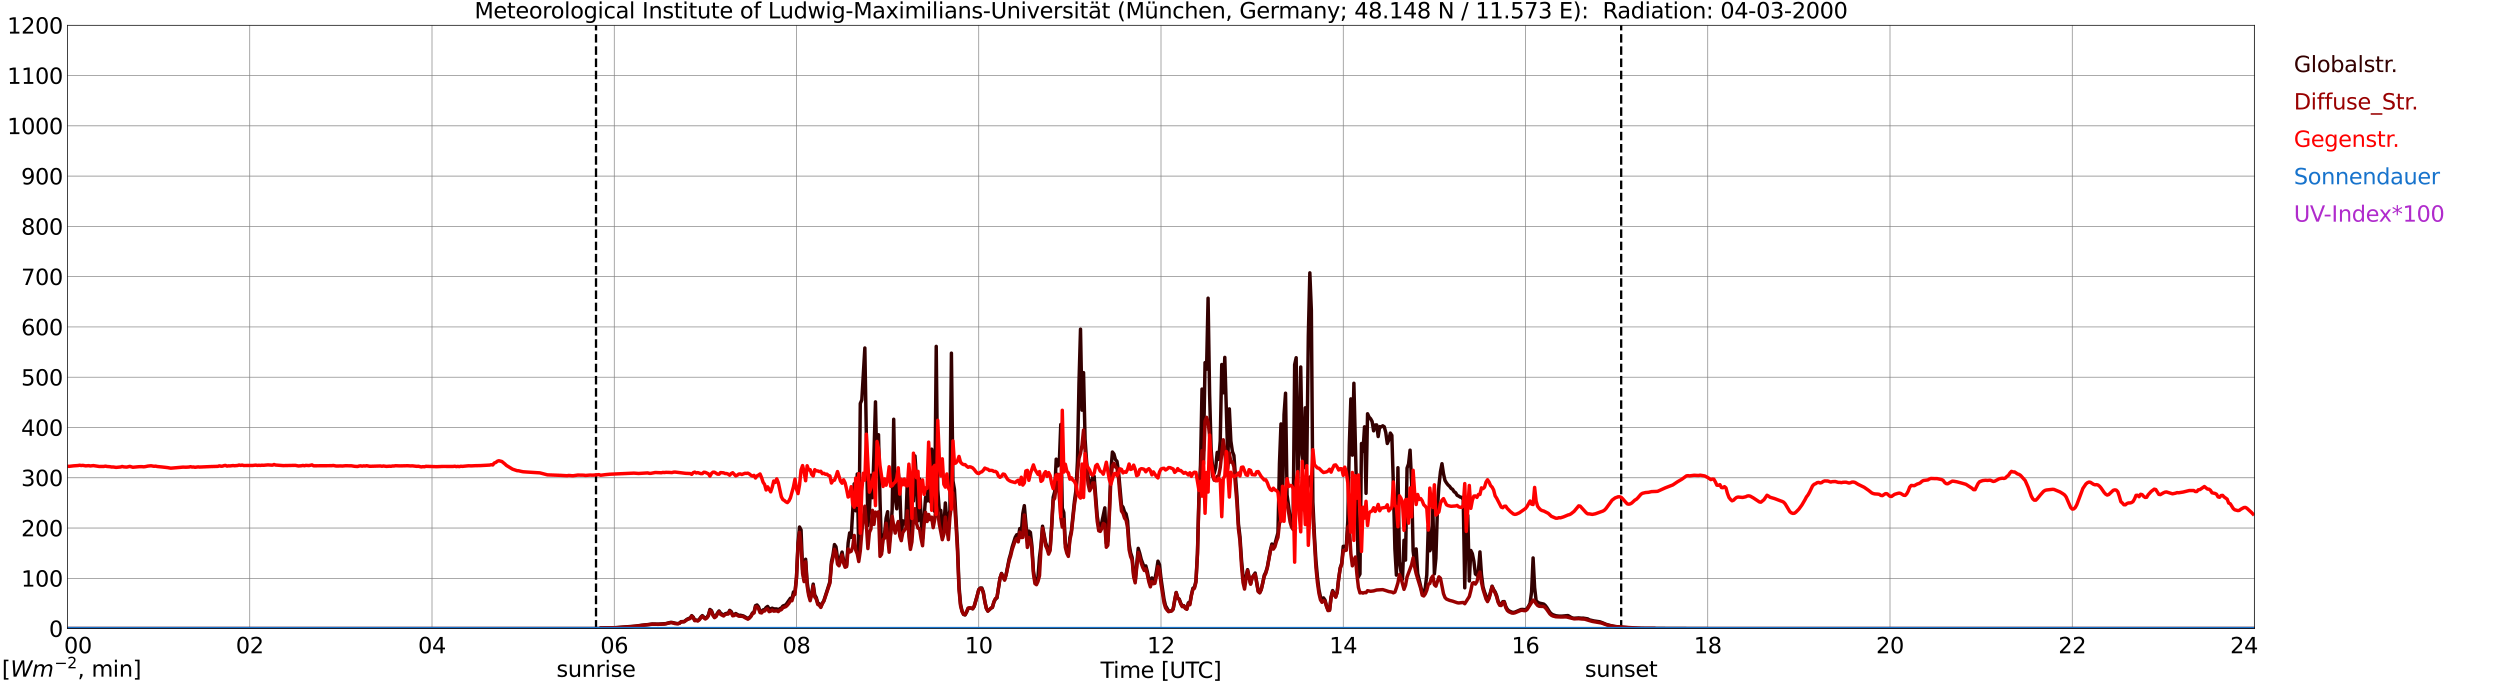 <?xml version="1.0" encoding="utf-8" standalone="no"?>
<!DOCTYPE svg PUBLIC "-//W3C//DTD SVG 1.1//EN"
  "http://www.w3.org/Graphics/SVG/1.1/DTD/svg11.dtd">
<svg xmlns:xlink="http://www.w3.org/1999/xlink" width="1085.4pt" height="296.64pt" viewBox="0 0 1085.4 296.64" xmlns="http://www.w3.org/2000/svg" version="1.1">
 <defs>
  <style type="text/css">*{stroke-linejoin: round; stroke-linecap: butt}</style>
 </defs>
 <g id="figure_1">
  <g id="patch_1">
   <path d="M 0 296.64 
L 1085.4 296.64 
L 1085.4 0 
L 0 0 
z
" style="fill: #ffffff"/>
  </g>
  <g id="axes_1">
   <g id="patch_2">
    <path d="M 29.306 272.909 
L 978.814 272.909 
L 978.814 10.976 
L 29.306 10.976 
z
" style="fill: #ffffff"/>
   </g>
   <g id="patch_3">
    <path d="M 978.814 272.909 
L 978.814 272.909 
L 978.814 10.976 
L 978.814 10.976 
z
" clip-path="url(#p5957611150)" style="fill: #d3d3d3; opacity: 0.25; stroke: #d3d3d3; stroke-linejoin: miter"/>
   </g>
   <g id="matplotlib.axis_1">
    <g id="xtick_1">
     <g id="line2d_1">
      <path d="M 29.306 272.909 
L 29.306 10.976 
" clip-path="url(#p5957611150)" style="fill: none; stroke: #808080; stroke-width: 0.3; stroke-linecap: square"/>
     </g>
     <g id="line2d_2"/>
     <g id="text_1">
      <!--    00 -->
      <g transform="translate(18.733 283.627) scale(0.095 -0.095)">
       <defs>
        <path id="DejaVuSans-20" transform="scale(0.016)"/>
        <path id="DejaVuSans-30" d="M 2034 4250 
Q 1547 4250 1301 3770 
Q 1056 3291 1056 2328 
Q 1056 1369 1301 889 
Q 1547 409 2034 409 
Q 2525 409 2770 889 
Q 3016 1369 3016 2328 
Q 3016 3291 2770 3770 
Q 2525 4250 2034 4250 
z
M 2034 4750 
Q 2819 4750 3233 4129 
Q 3647 3509 3647 2328 
Q 3647 1150 3233 529 
Q 2819 -91 2034 -91 
Q 1250 -91 836 529 
Q 422 1150 422 2328 
Q 422 3509 836 4129 
Q 1250 4750 2034 4750 
z
" transform="scale(0.016)"/>
       </defs>
       <use xlink:href="#DejaVuSans-20"/>
       <use xlink:href="#DejaVuSans-20" transform="translate(31.787 0)"/>
       <use xlink:href="#DejaVuSans-20" transform="translate(63.574 0)"/>
       <use xlink:href="#DejaVuSans-30" transform="translate(95.361 0)"/>
       <use xlink:href="#DejaVuSans-30" transform="translate(158.984 0)"/>
      </g>
     </g>
    </g>
    <g id="xtick_2">
     <g id="line2d_3">
      <path d="M 108.431 272.909 
L 108.431 10.976 
" clip-path="url(#p5957611150)" style="fill: none; stroke: #808080; stroke-width: 0.3; stroke-linecap: square"/>
     </g>
     <g id="line2d_4"/>
     <g id="text_2">
      <!-- 02 -->
      <g transform="translate(102.387 283.627) scale(0.095 -0.095)">
       <defs>
        <path id="DejaVuSans-32" d="M 1228 531 
L 3431 531 
L 3431 0 
L 469 0 
L 469 531 
Q 828 903 1448 1529 
Q 2069 2156 2228 2338 
Q 2531 2678 2651 2914 
Q 2772 3150 2772 3378 
Q 2772 3750 2511 3984 
Q 2250 4219 1831 4219 
Q 1534 4219 1204 4116 
Q 875 4013 500 3803 
L 500 4441 
Q 881 4594 1212 4672 
Q 1544 4750 1819 4750 
Q 2544 4750 2975 4387 
Q 3406 4025 3406 3419 
Q 3406 3131 3298 2873 
Q 3191 2616 2906 2266 
Q 2828 2175 2409 1742 
Q 1991 1309 1228 531 
z
" transform="scale(0.016)"/>
       </defs>
       <use xlink:href="#DejaVuSans-30"/>
       <use xlink:href="#DejaVuSans-32" transform="translate(63.623 0)"/>
      </g>
     </g>
    </g>
    <g id="xtick_3">
     <g id="line2d_5">
      <path d="M 187.557 272.909 
L 187.557 10.976 
" clip-path="url(#p5957611150)" style="fill: none; stroke: #808080; stroke-width: 0.3; stroke-linecap: square"/>
     </g>
     <g id="line2d_6"/>
     <g id="text_3">
      <!-- 04 -->
      <g transform="translate(181.513 283.627) scale(0.095 -0.095)">
       <defs>
        <path id="DejaVuSans-34" d="M 2419 4116 
L 825 1625 
L 2419 1625 
L 2419 4116 
z
M 2253 4666 
L 3047 4666 
L 3047 1625 
L 3713 1625 
L 3713 1100 
L 3047 1100 
L 3047 0 
L 2419 0 
L 2419 1100 
L 313 1100 
L 313 1709 
L 2253 4666 
z
" transform="scale(0.016)"/>
       </defs>
       <use xlink:href="#DejaVuSans-30"/>
       <use xlink:href="#DejaVuSans-34" transform="translate(63.623 0)"/>
      </g>
     </g>
    </g>
    <g id="xtick_4">
     <g id="line2d_7">
      <path d="M 266.683 272.909 
L 266.683 10.976 
" clip-path="url(#p5957611150)" style="fill: none; stroke: #808080; stroke-width: 0.3; stroke-linecap: square"/>
     </g>
     <g id="line2d_8"/>
     <g id="text_4">
      <!-- 06 -->
      <g transform="translate(260.638 283.627) scale(0.095 -0.095)">
       <defs>
        <path id="DejaVuSans-36" d="M 2113 2584 
Q 1688 2584 1439 2293 
Q 1191 2003 1191 1497 
Q 1191 994 1439 701 
Q 1688 409 2113 409 
Q 2538 409 2786 701 
Q 3034 994 3034 1497 
Q 3034 2003 2786 2293 
Q 2538 2584 2113 2584 
z
M 3366 4563 
L 3366 3988 
Q 3128 4100 2886 4159 
Q 2644 4219 2406 4219 
Q 1781 4219 1451 3797 
Q 1122 3375 1075 2522 
Q 1259 2794 1537 2939 
Q 1816 3084 2150 3084 
Q 2853 3084 3261 2657 
Q 3669 2231 3669 1497 
Q 3669 778 3244 343 
Q 2819 -91 2113 -91 
Q 1303 -91 875 529 
Q 447 1150 447 2328 
Q 447 3434 972 4092 
Q 1497 4750 2381 4750 
Q 2619 4750 2861 4703 
Q 3103 4656 3366 4563 
z
" transform="scale(0.016)"/>
       </defs>
       <use xlink:href="#DejaVuSans-30"/>
       <use xlink:href="#DejaVuSans-36" transform="translate(63.623 0)"/>
      </g>
     </g>
    </g>
    <g id="xtick_5">
     <g id="line2d_9">
      <path d="M 345.808 272.909 
L 345.808 10.976 
" clip-path="url(#p5957611150)" style="fill: none; stroke: #808080; stroke-width: 0.3; stroke-linecap: square"/>
     </g>
     <g id="line2d_10"/>
     <g id="text_5">
      <!-- 08 -->
      <g transform="translate(339.764 283.627) scale(0.095 -0.095)">
       <defs>
        <path id="DejaVuSans-38" d="M 2034 2216 
Q 1584 2216 1326 1975 
Q 1069 1734 1069 1313 
Q 1069 891 1326 650 
Q 1584 409 2034 409 
Q 2484 409 2743 651 
Q 3003 894 3003 1313 
Q 3003 1734 2745 1975 
Q 2488 2216 2034 2216 
z
M 1403 2484 
Q 997 2584 770 2862 
Q 544 3141 544 3541 
Q 544 4100 942 4425 
Q 1341 4750 2034 4750 
Q 2731 4750 3128 4425 
Q 3525 4100 3525 3541 
Q 3525 3141 3298 2862 
Q 3072 2584 2669 2484 
Q 3125 2378 3379 2068 
Q 3634 1759 3634 1313 
Q 3634 634 3220 271 
Q 2806 -91 2034 -91 
Q 1263 -91 848 271 
Q 434 634 434 1313 
Q 434 1759 690 2068 
Q 947 2378 1403 2484 
z
M 1172 3481 
Q 1172 3119 1398 2916 
Q 1625 2713 2034 2713 
Q 2441 2713 2670 2916 
Q 2900 3119 2900 3481 
Q 2900 3844 2670 4047 
Q 2441 4250 2034 4250 
Q 1625 4250 1398 4047 
Q 1172 3844 1172 3481 
z
" transform="scale(0.016)"/>
       </defs>
       <use xlink:href="#DejaVuSans-30"/>
       <use xlink:href="#DejaVuSans-38" transform="translate(63.623 0)"/>
      </g>
     </g>
    </g>
    <g id="xtick_6">
     <g id="line2d_11">
      <path d="M 424.934 272.909 
L 424.934 10.976 
" clip-path="url(#p5957611150)" style="fill: none; stroke: #808080; stroke-width: 0.3; stroke-linecap: square"/>
     </g>
     <g id="line2d_12"/>
     <g id="text_6">
      <!-- 10 -->
      <g transform="translate(418.89 283.627) scale(0.095 -0.095)">
       <defs>
        <path id="DejaVuSans-31" d="M 794 531 
L 1825 531 
L 1825 4091 
L 703 3866 
L 703 4441 
L 1819 4666 
L 2450 4666 
L 2450 531 
L 3481 531 
L 3481 0 
L 794 0 
L 794 531 
z
" transform="scale(0.016)"/>
       </defs>
       <use xlink:href="#DejaVuSans-31"/>
       <use xlink:href="#DejaVuSans-30" transform="translate(63.623 0)"/>
      </g>
     </g>
    </g>
    <g id="xtick_7">
     <g id="line2d_13">
      <path d="M 504.06 272.909 
L 504.06 10.976 
" clip-path="url(#p5957611150)" style="fill: none; stroke: #808080; stroke-width: 0.3; stroke-linecap: square"/>
     </g>
     <g id="line2d_14"/>
     <g id="text_7">
      <!-- 12 -->
      <g transform="translate(498.015 283.627) scale(0.095 -0.095)">
       <use xlink:href="#DejaVuSans-31"/>
       <use xlink:href="#DejaVuSans-32" transform="translate(63.623 0)"/>
      </g>
     </g>
    </g>
    <g id="xtick_8">
     <g id="line2d_15">
      <path d="M 583.185 272.909 
L 583.185 10.976 
" clip-path="url(#p5957611150)" style="fill: none; stroke: #808080; stroke-width: 0.3; stroke-linecap: square"/>
     </g>
     <g id="line2d_16"/>
     <g id="text_8">
      <!-- 14 -->
      <g transform="translate(577.141 283.627) scale(0.095 -0.095)">
       <use xlink:href="#DejaVuSans-31"/>
       <use xlink:href="#DejaVuSans-34" transform="translate(63.623 0)"/>
      </g>
     </g>
    </g>
    <g id="xtick_9">
     <g id="line2d_17">
      <path d="M 662.311 272.909 
L 662.311 10.976 
" clip-path="url(#p5957611150)" style="fill: none; stroke: #808080; stroke-width: 0.3; stroke-linecap: square"/>
     </g>
     <g id="line2d_18"/>
     <g id="text_9">
      <!-- 16 -->
      <g transform="translate(656.267 283.627) scale(0.095 -0.095)">
       <use xlink:href="#DejaVuSans-31"/>
       <use xlink:href="#DejaVuSans-36" transform="translate(63.623 0)"/>
      </g>
     </g>
    </g>
    <g id="xtick_10">
     <g id="line2d_19">
      <path d="M 741.437 272.909 
L 741.437 10.976 
" clip-path="url(#p5957611150)" style="fill: none; stroke: #808080; stroke-width: 0.3; stroke-linecap: square"/>
     </g>
     <g id="line2d_20"/>
     <g id="text_10">
      <!-- 18 -->
      <g transform="translate(735.392 283.627) scale(0.095 -0.095)">
       <use xlink:href="#DejaVuSans-31"/>
       <use xlink:href="#DejaVuSans-38" transform="translate(63.623 0)"/>
      </g>
     </g>
    </g>
    <g id="xtick_11">
     <g id="line2d_21">
      <path d="M 820.562 272.909 
L 820.562 10.976 
" clip-path="url(#p5957611150)" style="fill: none; stroke: #808080; stroke-width: 0.3; stroke-linecap: square"/>
     </g>
     <g id="line2d_22"/>
     <g id="text_11">
      <!-- 20 -->
      <g transform="translate(814.518 283.627) scale(0.095 -0.095)">
       <use xlink:href="#DejaVuSans-32"/>
       <use xlink:href="#DejaVuSans-30" transform="translate(63.623 0)"/>
      </g>
     </g>
    </g>
    <g id="xtick_12">
     <g id="line2d_23">
      <path d="M 899.688 272.909 
L 899.688 10.976 
" clip-path="url(#p5957611150)" style="fill: none; stroke: #808080; stroke-width: 0.3; stroke-linecap: square"/>
     </g>
     <g id="line2d_24"/>
     <g id="text_12">
      <!-- 22 -->
      <g transform="translate(893.644 283.627) scale(0.095 -0.095)">
       <use xlink:href="#DejaVuSans-32"/>
       <use xlink:href="#DejaVuSans-32" transform="translate(63.623 0)"/>
      </g>
     </g>
    </g>
    <g id="xtick_13">
     <g id="line2d_25">
      <path d="M 978.814 272.909 
L 978.814 10.976 
" clip-path="url(#p5957611150)" style="fill: none; stroke: #808080; stroke-width: 0.3; stroke-linecap: square"/>
     </g>
     <g id="line2d_26"/>
     <g id="text_13">
      <!-- 24    -->
      <g transform="translate(968.241 283.627) scale(0.095 -0.095)">
       <use xlink:href="#DejaVuSans-32"/>
       <use xlink:href="#DejaVuSans-34" transform="translate(63.623 0)"/>
       <use xlink:href="#DejaVuSans-20" transform="translate(127.246 0)"/>
       <use xlink:href="#DejaVuSans-20" transform="translate(159.033 0)"/>
       <use xlink:href="#DejaVuSans-20" transform="translate(190.82 0)"/>
      </g>
     </g>
    </g>
    <g id="text_14">
     <!-- Time [UTC] -->
     <g transform="translate(477.806 294.322) scale(0.095 -0.095)">
      <defs>
       <path id="DejaVuSans-54" d="M -19 4666 
L 3928 4666 
L 3928 4134 
L 2272 4134 
L 2272 0 
L 1638 0 
L 1638 4134 
L -19 4134 
L -19 4666 
z
" transform="scale(0.016)"/>
       <path id="DejaVuSans-69" d="M 603 3500 
L 1178 3500 
L 1178 0 
L 603 0 
L 603 3500 
z
M 603 4863 
L 1178 4863 
L 1178 4134 
L 603 4134 
L 603 4863 
z
" transform="scale(0.016)"/>
       <path id="DejaVuSans-6d" d="M 3328 2828 
Q 3544 3216 3844 3400 
Q 4144 3584 4550 3584 
Q 5097 3584 5394 3201 
Q 5691 2819 5691 2113 
L 5691 0 
L 5113 0 
L 5113 2094 
Q 5113 2597 4934 2840 
Q 4756 3084 4391 3084 
Q 3944 3084 3684 2787 
Q 3425 2491 3425 1978 
L 3425 0 
L 2847 0 
L 2847 2094 
Q 2847 2600 2669 2842 
Q 2491 3084 2119 3084 
Q 1678 3084 1418 2786 
Q 1159 2488 1159 1978 
L 1159 0 
L 581 0 
L 581 3500 
L 1159 3500 
L 1159 2956 
Q 1356 3278 1631 3431 
Q 1906 3584 2284 3584 
Q 2666 3584 2933 3390 
Q 3200 3197 3328 2828 
z
" transform="scale(0.016)"/>
       <path id="DejaVuSans-65" d="M 3597 1894 
L 3597 1613 
L 953 1613 
Q 991 1019 1311 708 
Q 1631 397 2203 397 
Q 2534 397 2845 478 
Q 3156 559 3463 722 
L 3463 178 
Q 3153 47 2828 -22 
Q 2503 -91 2169 -91 
Q 1331 -91 842 396 
Q 353 884 353 1716 
Q 353 2575 817 3079 
Q 1281 3584 2069 3584 
Q 2775 3584 3186 3129 
Q 3597 2675 3597 1894 
z
M 3022 2063 
Q 3016 2534 2758 2815 
Q 2500 3097 2075 3097 
Q 1594 3097 1305 2825 
Q 1016 2553 972 2059 
L 3022 2063 
z
" transform="scale(0.016)"/>
       <path id="DejaVuSans-5b" d="M 550 4863 
L 1875 4863 
L 1875 4416 
L 1125 4416 
L 1125 -397 
L 1875 -397 
L 1875 -844 
L 550 -844 
L 550 4863 
z
" transform="scale(0.016)"/>
       <path id="DejaVuSans-55" d="M 556 4666 
L 1191 4666 
L 1191 1831 
Q 1191 1081 1462 751 
Q 1734 422 2344 422 
Q 2950 422 3222 751 
Q 3494 1081 3494 1831 
L 3494 4666 
L 4128 4666 
L 4128 1753 
Q 4128 841 3676 375 
Q 3225 -91 2344 -91 
Q 1459 -91 1007 375 
Q 556 841 556 1753 
L 556 4666 
z
" transform="scale(0.016)"/>
       <path id="DejaVuSans-43" d="M 4122 4306 
L 4122 3641 
Q 3803 3938 3442 4084 
Q 3081 4231 2675 4231 
Q 1875 4231 1450 3742 
Q 1025 3253 1025 2328 
Q 1025 1406 1450 917 
Q 1875 428 2675 428 
Q 3081 428 3442 575 
Q 3803 722 4122 1019 
L 4122 359 
Q 3791 134 3420 21 
Q 3050 -91 2638 -91 
Q 1578 -91 968 557 
Q 359 1206 359 2328 
Q 359 3453 968 4101 
Q 1578 4750 2638 4750 
Q 3056 4750 3426 4639 
Q 3797 4528 4122 4306 
z
" transform="scale(0.016)"/>
       <path id="DejaVuSans-5d" d="M 1947 4863 
L 1947 -844 
L 622 -844 
L 622 -397 
L 1369 -397 
L 1369 4416 
L 622 4416 
L 622 4863 
L 1947 4863 
z
" transform="scale(0.016)"/>
      </defs>
      <use xlink:href="#DejaVuSans-54"/>
      <use xlink:href="#DejaVuSans-69" transform="translate(57.959 0)"/>
      <use xlink:href="#DejaVuSans-6d" transform="translate(85.742 0)"/>
      <use xlink:href="#DejaVuSans-65" transform="translate(183.154 0)"/>
      <use xlink:href="#DejaVuSans-20" transform="translate(244.678 0)"/>
      <use xlink:href="#DejaVuSans-5b" transform="translate(276.465 0)"/>
      <use xlink:href="#DejaVuSans-55" transform="translate(315.479 0)"/>
      <use xlink:href="#DejaVuSans-54" transform="translate(388.672 0)"/>
      <use xlink:href="#DejaVuSans-43" transform="translate(443.881 0)"/>
      <use xlink:href="#DejaVuSans-5d" transform="translate(513.705 0)"/>
     </g>
    </g>
   </g>
   <g id="matplotlib.axis_2">
    <g id="ytick_1">
     <g id="line2d_27">
      <path d="M 29.306 272.909 
L 978.814 272.909 
" clip-path="url(#p5957611150)" style="fill: none; stroke: #808080; stroke-width: 0.3; stroke-linecap: square"/>
     </g>
     <g id="line2d_28"/>
     <g id="text_15">
      <!-- 0 -->
      <g transform="translate(21.261 276.518) scale(0.095 -0.095)">
       <use xlink:href="#DejaVuSans-30"/>
      </g>
     </g>
    </g>
    <g id="ytick_2">
     <g id="line2d_29">
      <path d="M 29.306 251.081 
L 978.814 251.081 
" clip-path="url(#p5957611150)" style="fill: none; stroke: #808080; stroke-width: 0.3; stroke-linecap: square"/>
     </g>
     <g id="line2d_30"/>
     <g id="text_16">
      <!-- 100 -->
      <g transform="translate(9.173 254.69) scale(0.095 -0.095)">
       <use xlink:href="#DejaVuSans-31"/>
       <use xlink:href="#DejaVuSans-30" transform="translate(63.623 0)"/>
       <use xlink:href="#DejaVuSans-30" transform="translate(127.246 0)"/>
      </g>
     </g>
    </g>
    <g id="ytick_3">
     <g id="line2d_31">
      <path d="M 29.306 229.253 
L 978.814 229.253 
" clip-path="url(#p5957611150)" style="fill: none; stroke: #808080; stroke-width: 0.3; stroke-linecap: square"/>
     </g>
     <g id="line2d_32"/>
     <g id="text_17">
      <!-- 200 -->
      <g transform="translate(9.173 232.863) scale(0.095 -0.095)">
       <use xlink:href="#DejaVuSans-32"/>
       <use xlink:href="#DejaVuSans-30" transform="translate(63.623 0)"/>
       <use xlink:href="#DejaVuSans-30" transform="translate(127.246 0)"/>
      </g>
     </g>
    </g>
    <g id="ytick_4">
     <g id="line2d_33">
      <path d="M 29.306 207.426 
L 978.814 207.426 
" clip-path="url(#p5957611150)" style="fill: none; stroke: #808080; stroke-width: 0.3; stroke-linecap: square"/>
     </g>
     <g id="line2d_34"/>
     <g id="text_18">
      <!-- 300 -->
      <g transform="translate(9.173 211.035) scale(0.095 -0.095)">
       <defs>
        <path id="DejaVuSans-33" d="M 2597 2516 
Q 3050 2419 3304 2112 
Q 3559 1806 3559 1356 
Q 3559 666 3084 287 
Q 2609 -91 1734 -91 
Q 1441 -91 1130 -33 
Q 819 25 488 141 
L 488 750 
Q 750 597 1062 519 
Q 1375 441 1716 441 
Q 2309 441 2620 675 
Q 2931 909 2931 1356 
Q 2931 1769 2642 2001 
Q 2353 2234 1838 2234 
L 1294 2234 
L 1294 2753 
L 1863 2753 
Q 2328 2753 2575 2939 
Q 2822 3125 2822 3475 
Q 2822 3834 2567 4026 
Q 2313 4219 1838 4219 
Q 1578 4219 1281 4162 
Q 984 4106 628 3988 
L 628 4550 
Q 988 4650 1302 4700 
Q 1616 4750 1894 4750 
Q 2613 4750 3031 4423 
Q 3450 4097 3450 3541 
Q 3450 3153 3228 2886 
Q 3006 2619 2597 2516 
z
" transform="scale(0.016)"/>
       </defs>
       <use xlink:href="#DejaVuSans-33"/>
       <use xlink:href="#DejaVuSans-30" transform="translate(63.623 0)"/>
       <use xlink:href="#DejaVuSans-30" transform="translate(127.246 0)"/>
      </g>
     </g>
    </g>
    <g id="ytick_5">
     <g id="line2d_35">
      <path d="M 29.306 185.598 
L 978.814 185.598 
" clip-path="url(#p5957611150)" style="fill: none; stroke: #808080; stroke-width: 0.3; stroke-linecap: square"/>
     </g>
     <g id="line2d_36"/>
     <g id="text_19">
      <!-- 400 -->
      <g transform="translate(9.173 189.207) scale(0.095 -0.095)">
       <use xlink:href="#DejaVuSans-34"/>
       <use xlink:href="#DejaVuSans-30" transform="translate(63.623 0)"/>
       <use xlink:href="#DejaVuSans-30" transform="translate(127.246 0)"/>
      </g>
     </g>
    </g>
    <g id="ytick_6">
     <g id="line2d_37">
      <path d="M 29.306 163.77 
L 978.814 163.77 
" clip-path="url(#p5957611150)" style="fill: none; stroke: #808080; stroke-width: 0.3; stroke-linecap: square"/>
     </g>
     <g id="line2d_38"/>
     <g id="text_20">
      <!-- 500 -->
      <g transform="translate(9.173 167.379) scale(0.095 -0.095)">
       <defs>
        <path id="DejaVuSans-35" d="M 691 4666 
L 3169 4666 
L 3169 4134 
L 1269 4134 
L 1269 2991 
Q 1406 3038 1543 3061 
Q 1681 3084 1819 3084 
Q 2600 3084 3056 2656 
Q 3513 2228 3513 1497 
Q 3513 744 3044 326 
Q 2575 -91 1722 -91 
Q 1428 -91 1123 -41 
Q 819 9 494 109 
L 494 744 
Q 775 591 1075 516 
Q 1375 441 1709 441 
Q 2250 441 2565 725 
Q 2881 1009 2881 1497 
Q 2881 1984 2565 2268 
Q 2250 2553 1709 2553 
Q 1456 2553 1204 2497 
Q 953 2441 691 2322 
L 691 4666 
z
" transform="scale(0.016)"/>
       </defs>
       <use xlink:href="#DejaVuSans-35"/>
       <use xlink:href="#DejaVuSans-30" transform="translate(63.623 0)"/>
       <use xlink:href="#DejaVuSans-30" transform="translate(127.246 0)"/>
      </g>
     </g>
    </g>
    <g id="ytick_7">
     <g id="line2d_39">
      <path d="M 29.306 141.942 
L 978.814 141.942 
" clip-path="url(#p5957611150)" style="fill: none; stroke: #808080; stroke-width: 0.3; stroke-linecap: square"/>
     </g>
     <g id="line2d_40"/>
     <g id="text_21">
      <!-- 600 -->
      <g transform="translate(9.173 145.551) scale(0.095 -0.095)">
       <use xlink:href="#DejaVuSans-36"/>
       <use xlink:href="#DejaVuSans-30" transform="translate(63.623 0)"/>
       <use xlink:href="#DejaVuSans-30" transform="translate(127.246 0)"/>
      </g>
     </g>
    </g>
    <g id="ytick_8">
     <g id="line2d_41">
      <path d="M 29.306 120.114 
L 978.814 120.114 
" clip-path="url(#p5957611150)" style="fill: none; stroke: #808080; stroke-width: 0.3; stroke-linecap: square"/>
     </g>
     <g id="line2d_42"/>
     <g id="text_22">
      <!-- 700 -->
      <g transform="translate(9.173 123.724) scale(0.095 -0.095)">
       <defs>
        <path id="DejaVuSans-37" d="M 525 4666 
L 3525 4666 
L 3525 4397 
L 1831 0 
L 1172 0 
L 2766 4134 
L 525 4134 
L 525 4666 
z
" transform="scale(0.016)"/>
       </defs>
       <use xlink:href="#DejaVuSans-37"/>
       <use xlink:href="#DejaVuSans-30" transform="translate(63.623 0)"/>
       <use xlink:href="#DejaVuSans-30" transform="translate(127.246 0)"/>
      </g>
     </g>
    </g>
    <g id="ytick_9">
     <g id="line2d_43">
      <path d="M 29.306 98.287 
L 978.814 98.287 
" clip-path="url(#p5957611150)" style="fill: none; stroke: #808080; stroke-width: 0.3; stroke-linecap: square"/>
     </g>
     <g id="line2d_44"/>
     <g id="text_23">
      <!-- 800 -->
      <g transform="translate(9.173 101.896) scale(0.095 -0.095)">
       <use xlink:href="#DejaVuSans-38"/>
       <use xlink:href="#DejaVuSans-30" transform="translate(63.623 0)"/>
       <use xlink:href="#DejaVuSans-30" transform="translate(127.246 0)"/>
      </g>
     </g>
    </g>
    <g id="ytick_10">
     <g id="line2d_45">
      <path d="M 29.306 76.459 
L 978.814 76.459 
" clip-path="url(#p5957611150)" style="fill: none; stroke: #808080; stroke-width: 0.3; stroke-linecap: square"/>
     </g>
     <g id="line2d_46"/>
     <g id="text_24">
      <!-- 900 -->
      <g transform="translate(9.173 80.068) scale(0.095 -0.095)">
       <defs>
        <path id="DejaVuSans-39" d="M 703 97 
L 703 672 
Q 941 559 1184 500 
Q 1428 441 1663 441 
Q 2288 441 2617 861 
Q 2947 1281 2994 2138 
Q 2813 1869 2534 1725 
Q 2256 1581 1919 1581 
Q 1219 1581 811 2004 
Q 403 2428 403 3163 
Q 403 3881 828 4315 
Q 1253 4750 1959 4750 
Q 2769 4750 3195 4129 
Q 3622 3509 3622 2328 
Q 3622 1225 3098 567 
Q 2575 -91 1691 -91 
Q 1453 -91 1209 -44 
Q 966 3 703 97 
z
M 1959 2075 
Q 2384 2075 2632 2365 
Q 2881 2656 2881 3163 
Q 2881 3666 2632 3958 
Q 2384 4250 1959 4250 
Q 1534 4250 1286 3958 
Q 1038 3666 1038 3163 
Q 1038 2656 1286 2365 
Q 1534 2075 1959 2075 
z
" transform="scale(0.016)"/>
       </defs>
       <use xlink:href="#DejaVuSans-39"/>
       <use xlink:href="#DejaVuSans-30" transform="translate(63.623 0)"/>
       <use xlink:href="#DejaVuSans-30" transform="translate(127.246 0)"/>
      </g>
     </g>
    </g>
    <g id="ytick_11">
     <g id="line2d_47">
      <path d="M 29.306 54.631 
L 978.814 54.631 
" clip-path="url(#p5957611150)" style="fill: none; stroke: #808080; stroke-width: 0.3; stroke-linecap: square"/>
     </g>
     <g id="line2d_48"/>
     <g id="text_25">
      <!-- 1000 -->
      <g transform="translate(3.128 58.24) scale(0.095 -0.095)">
       <use xlink:href="#DejaVuSans-31"/>
       <use xlink:href="#DejaVuSans-30" transform="translate(63.623 0)"/>
       <use xlink:href="#DejaVuSans-30" transform="translate(127.246 0)"/>
       <use xlink:href="#DejaVuSans-30" transform="translate(190.869 0)"/>
      </g>
     </g>
    </g>
    <g id="ytick_12">
     <g id="line2d_49">
      <path d="M 29.306 32.803 
L 978.814 32.803 
" clip-path="url(#p5957611150)" style="fill: none; stroke: #808080; stroke-width: 0.3; stroke-linecap: square"/>
     </g>
     <g id="line2d_50"/>
     <g id="text_26">
      <!-- 1100 -->
      <g transform="translate(3.128 36.413) scale(0.095 -0.095)">
       <use xlink:href="#DejaVuSans-31"/>
       <use xlink:href="#DejaVuSans-31" transform="translate(63.623 0)"/>
       <use xlink:href="#DejaVuSans-30" transform="translate(127.246 0)"/>
       <use xlink:href="#DejaVuSans-30" transform="translate(190.869 0)"/>
      </g>
     </g>
    </g>
    <g id="ytick_13">
     <g id="line2d_51">
      <path d="M 29.306 10.976 
L 978.814 10.976 
" clip-path="url(#p5957611150)" style="fill: none; stroke: #808080; stroke-width: 0.3; stroke-linecap: square"/>
     </g>
     <g id="line2d_52"/>
     <g id="text_27">
      <!-- 1200 -->
      <g transform="translate(3.128 14.585) scale(0.095 -0.095)">
       <use xlink:href="#DejaVuSans-31"/>
       <use xlink:href="#DejaVuSans-32" transform="translate(63.623 0)"/>
       <use xlink:href="#DejaVuSans-30" transform="translate(127.246 0)"/>
       <use xlink:href="#DejaVuSans-30" transform="translate(190.869 0)"/>
      </g>
     </g>
    </g>
   </g>
   <g id="line2d_53">
    <path d="M 258.77 272.909 
L 258.77 10.976 
" clip-path="url(#p5957611150)" style="fill: none; stroke-dasharray: 3.7,1.6; stroke-dashoffset: 0; stroke: #000000"/>
   </g>
   <g id="line2d_54">
    <path d="M 703.852 272.909 
L 703.852 10.976 
" clip-path="url(#p5957611150)" style="fill: none; stroke-dasharray: 3.7,1.6; stroke-dashoffset: 0; stroke: #000000"/>
   </g>
   <g id="line2d_55">
    <path d="M 29.306 272.909 
L 260.089 272.909 
L 260.748 272.625 
L 266.683 272.531 
L 275.914 271.846 
L 278.552 271.455 
L 280.53 271.25 
L 281.849 271.108 
L 283.167 270.922 
L 285.805 270.981 
L 289.102 270.75 
L 291.08 270.222 
L 291.739 270.233 
L 293.717 270.689 
L 294.377 270.73 
L 295.036 270.519 
L 295.696 269.907 
L 297.014 269.842 
L 298.333 268.84 
L 299.652 268.257 
L 300.311 267.29 
L 300.971 267.936 
L 301.63 269.27 
L 302.289 269.202 
L 302.949 269.401 
L 303.608 268.897 
L 304.267 267.919 
L 304.927 267.277 
L 305.586 267.934 
L 306.246 268.417 
L 306.905 268.006 
L 307.564 267.011 
L 308.224 264.614 
L 308.883 265.099 
L 309.543 266.852 
L 310.202 267.821 
L 310.861 267.408 
L 311.521 266.112 
L 312.18 265.256 
L 312.839 266.19 
L 314.158 267.124 
L 314.818 266.496 
L 315.477 266.269 
L 316.136 266.312 
L 316.796 264.998 
L 317.455 265.509 
L 318.114 266.876 
L 318.774 266.847 
L 319.433 266.371 
L 320.752 267.166 
L 321.411 267.098 
L 322.73 267.41 
L 324.708 268.543 
L 325.368 268.105 
L 326.027 267.419 
L 326.686 266.123 
L 327.346 265.863 
L 328.005 262.966 
L 328.665 262.65 
L 329.324 263.468 
L 329.983 265.356 
L 330.643 265.636 
L 331.302 264.78 
L 331.961 264.651 
L 332.621 263.748 
L 333.28 263.296 
L 333.94 264.363 
L 334.599 264.309 
L 335.258 264.042 
L 335.918 264.348 
L 337.236 264.376 
L 337.896 265.031 
L 338.555 264.232 
L 339.215 264.016 
L 339.874 263.126 
L 341.193 262.578 
L 343.171 259.738 
L 343.83 260.07 
L 344.49 257.009 
L 345.149 256.964 
L 345.808 250.575 
L 346.468 235.727 
L 347.127 228.799 
L 347.787 230.07 
L 348.446 247.213 
L 349.105 251.568 
L 349.765 242.802 
L 350.424 252.672 
L 351.083 257.479 
L 351.743 259.882 
L 352.402 257.765 
L 353.062 253.602 
L 353.721 258.299 
L 354.38 259.426 
L 355.04 261.735 
L 355.699 262.18 
L 356.359 263.401 
L 357.018 261.892 
L 357.677 260.823 
L 360.315 252.543 
L 360.974 243.959 
L 361.634 240.966 
L 362.293 236.43 
L 362.952 237.417 
L 363.612 242.304 
L 364.271 243.815 
L 364.93 241.924 
L 365.59 239.696 
L 366.249 243.227 
L 366.909 245.386 
L 367.568 245.286 
L 368.227 235.725 
L 368.887 231.377 
L 369.546 233.309 
L 370.865 210.062 
L 371.524 221.76 
L 372.184 205.802 
L 372.843 239.691 
L 373.502 175.177 
L 374.162 173.667 
L 375.481 151.088 
L 376.799 228.142 
L 377.459 222.358 
L 378.118 206.338 
L 378.777 216.069 
L 379.437 196.933 
L 380.096 174.474 
L 380.756 204.712 
L 381.415 188.737 
L 382.074 217.351 
L 382.734 239.392 
L 383.393 232.693 
L 384.053 231.809 
L 384.712 225.008 
L 385.371 222.159 
L 386.031 236.138 
L 386.69 231.336 
L 387.349 221.077 
L 388.009 182.025 
L 388.668 216.296 
L 389.328 220.911 
L 389.987 205.07 
L 390.646 212.247 
L 391.306 231.794 
L 391.965 226.11 
L 392.624 227.518 
L 393.284 226.298 
L 393.943 208.495 
L 394.603 226.614 
L 395.262 235.492 
L 395.921 207.345 
L 396.581 217.514 
L 397.24 197.965 
L 397.899 207.882 
L 398.559 226.099 
L 399.218 207.901 
L 399.878 225.143 
L 400.537 233.715 
L 401.856 215.886 
L 402.515 217.482 
L 403.175 202.678 
L 403.834 217.774 
L 404.493 194.997 
L 405.153 199.899 
L 405.812 222.048 
L 406.471 150.385 
L 407.131 212.573 
L 407.79 221.411 
L 408.45 221.59 
L 409.109 229.825 
L 409.768 229.114 
L 410.428 218.37 
L 411.087 226.274 
L 411.746 226.431 
L 412.406 221.467 
L 413.065 153.325 
L 413.725 208.74 
L 414.384 212.503 
L 415.703 236.856 
L 416.362 254.394 
L 417.022 262.218 
L 417.681 265.265 
L 418.34 266.751 
L 419 266.989 
L 419.659 265.802 
L 420.318 264.197 
L 420.978 263.983 
L 421.637 264.025 
L 422.297 264.309 
L 422.956 263.296 
L 424.275 258.609 
L 424.934 255.988 
L 425.593 255.289 
L 426.253 255.274 
L 426.912 257.001 
L 427.572 261.013 
L 428.231 264.073 
L 428.89 265.308 
L 430.209 264.066 
L 430.869 263.713 
L 431.528 261.419 
L 432.187 260.092 
L 432.847 259.598 
L 434.165 251.024 
L 434.825 248.955 
L 436.144 251.683 
L 436.803 249.477 
L 438.122 242.662 
L 438.781 240.375 
L 439.44 237.502 
L 440.759 233.333 
L 441.419 232.163 
L 442.078 233.527 
L 442.737 229.496 
L 443.397 231.362 
L 444.056 222.971 
L 444.716 219.536 
L 446.034 234.149 
L 446.694 230.565 
L 447.353 231.157 
L 448.012 236.852 
L 448.672 247.875 
L 449.331 252.14 
L 449.991 252.565 
L 450.65 250.52 
L 451.309 241.868 
L 451.969 236.742 
L 452.628 228.461 
L 453.947 235.579 
L 455.266 239.255 
L 455.925 238.227 
L 456.584 228.26 
L 457.244 215.908 
L 457.903 213.487 
L 458.563 199.343 
L 459.222 202.287 
L 459.881 201.462 
L 460.541 184.292 
L 461.2 220.62 
L 461.859 222.526 
L 462.519 235.786 
L 463.178 239.194 
L 463.838 240.684 
L 464.497 233.442 
L 465.156 230.467 
L 466.475 217.551 
L 467.134 212.813 
L 467.794 200.098 
L 468.453 166.202 
L 469.113 142.911 
L 469.772 178.078 
L 470.431 161.784 
L 471.091 190.679 
L 471.75 200.222 
L 472.409 207.004 
L 473.069 210.717 
L 473.728 209.661 
L 474.388 207.175 
L 475.047 206.841 
L 476.366 223.988 
L 477.025 228.378 
L 477.685 228.465 
L 478.344 226.872 
L 479.663 220.496 
L 480.322 235.843 
L 480.981 234.979 
L 481.641 221.463 
L 482.3 204.319 
L 482.96 196.248 
L 483.619 197.112 
L 484.278 199.528 
L 484.938 200.275 
L 485.597 204.498 
L 486.916 219.346 
L 487.575 220.203 
L 488.235 222.266 
L 488.894 223.117 
L 489.553 226.143 
L 490.213 236.223 
L 490.872 239.993 
L 491.532 242.038 
L 492.191 249.461 
L 492.85 252.279 
L 494.169 238.07 
L 494.828 240.206 
L 495.488 242.887 
L 496.807 246.397 
L 497.466 245.69 
L 498.125 248.15 
L 498.785 251.533 
L 499.444 253.537 
L 500.103 250.924 
L 500.763 251.78 
L 501.422 251.426 
L 502.082 247.981 
L 502.741 243.64 
L 503.4 245.135 
L 504.06 251.107 
L 505.379 260.257 
L 506.038 262.973 
L 507.357 265.256 
L 508.016 265.337 
L 508.675 265.21 
L 509.335 264.446 
L 510.654 257.221 
L 511.313 259.614 
L 511.972 260.083 
L 512.632 261.897 
L 513.291 263.093 
L 513.95 262.94 
L 514.61 263.959 
L 515.269 264.368 
L 515.929 261.709 
L 516.588 261.977 
L 517.247 258.304 
L 517.907 255.399 
L 518.566 254.947 
L 519.226 252.29 
L 519.885 240.169 
L 520.544 214.622 
L 521.204 202.023 
L 521.863 168.919 
L 522.522 195.711 
L 523.182 157.44 
L 523.841 160.312 
L 524.501 129.463 
L 525.16 171.089 
L 525.819 195.027 
L 526.479 203.191 
L 527.138 205.54 
L 527.797 203.071 
L 528.457 196.411 
L 529.116 199.45 
L 529.776 191.459 
L 530.435 158.258 
L 531.094 170.545 
L 531.754 155.163 
L 533.073 199.609 
L 533.732 177.524 
L 534.391 191.469 
L 535.051 196.001 
L 535.71 197.741 
L 537.029 215.257 
L 537.688 227.505 
L 538.348 232.96 
L 539.007 242.976 
L 539.666 250.267 
L 540.326 253.408 
L 541.644 247.324 
L 542.963 253.508 
L 543.623 250.863 
L 544.941 248.785 
L 546.26 256.59 
L 546.919 257.311 
L 547.579 255.874 
L 548.238 253.08 
L 548.898 249.726 
L 549.557 248.398 
L 550.216 246.22 
L 551.535 238.892 
L 552.195 236.19 
L 552.854 237.258 
L 553.513 236.205 
L 554.832 231.272 
L 555.491 201.237 
L 556.151 184.055 
L 556.81 219.501 
L 557.47 180.014 
L 558.129 170.713 
L 558.788 214.834 
L 560.107 224.56 
L 560.766 226.865 
L 561.426 226.8 
L 562.085 158.304 
L 562.745 155.314 
L 563.404 209.41 
L 564.063 191.428 
L 564.723 159.337 
L 565.382 197.559 
L 566.042 203.104 
L 566.701 177.05 
L 567.36 201.497 
L 568.02 145.83 
L 568.679 118.464 
L 569.338 134.739 
L 569.998 217.922 
L 570.657 232.172 
L 571.317 243.26 
L 571.976 250.509 
L 572.635 256.021 
L 573.295 259.131 
L 573.954 260.028 
L 574.613 259.592 
L 575.273 260.522 
L 575.932 263.126 
L 576.592 264.859 
L 577.251 264.708 
L 577.91 259.103 
L 578.57 256.4 
L 579.889 259.061 
L 580.548 257.11 
L 581.207 251.181 
L 581.867 246.499 
L 582.526 244.472 
L 583.185 237.19 
L 583.845 237.179 
L 584.504 237.388 
L 585.164 226.095 
L 585.823 193.189 
L 586.482 173.182 
L 587.142 197.61 
L 587.801 166.4 
L 589.12 220.286 
L 589.779 250.417 
L 590.439 249.23 
L 591.098 192.548 
L 591.757 195.986 
L 592.417 185.305 
L 593.076 214.188 
L 593.736 179.641 
L 594.395 181.09 
L 595.054 181.782 
L 595.714 182.985 
L 596.373 187.045 
L 597.032 184.517 
L 597.692 184.476 
L 598.351 189.522 
L 599.011 185.22 
L 599.67 185.36 
L 600.329 184.871 
L 600.989 185.288 
L 601.648 187.765 
L 602.307 192.543 
L 602.967 191.026 
L 603.626 188.025 
L 604.286 189.007 
L 604.945 210.619 
L 605.604 238.318 
L 606.264 249.693 
L 606.923 203.069 
L 607.582 243.865 
L 608.242 248.209 
L 608.901 251.487 
L 609.561 234.564 
L 610.22 243.177 
L 610.879 203.23 
L 611.539 201.432 
L 612.198 195.442 
L 612.858 209.375 
L 613.517 239.137 
L 614.176 244.373 
L 614.836 238.314 
L 615.495 248.924 
L 617.473 257.424 
L 618.133 257.341 
L 618.792 255.233 
L 619.451 249.649 
L 620.111 228.313 
L 620.77 239.119 
L 621.429 237.613 
L 622.089 220.812 
L 622.748 249.149 
L 623.408 242.394 
L 624.067 221.142 
L 624.726 210.807 
L 625.386 204.83 
L 626.045 201.327 
L 626.705 205.695 
L 627.364 208.604 
L 628.023 209.685 
L 628.683 210.54 
L 629.342 211.134 
L 630.001 212.044 
L 630.661 212.459 
L 631.32 213.5 
L 631.98 213.917 
L 632.639 215.052 
L 633.298 215.371 
L 633.958 215.818 
L 634.617 215.941 
L 635.276 216.866 
L 635.936 255.211 
L 636.595 224.222 
L 637.255 223.761 
L 637.914 252.242 
L 638.573 238.999 
L 639.233 240.392 
L 639.892 243.622 
L 640.552 249.195 
L 641.211 249.71 
L 641.87 247.691 
L 642.53 239.611 
L 643.189 249.363 
L 643.848 254.72 
L 644.508 256.992 
L 645.827 260.319 
L 646.486 259.424 
L 647.805 254.486 
L 648.464 255.973 
L 649.123 256.957 
L 649.783 258.57 
L 650.442 261.091 
L 651.102 262.357 
L 651.761 262.447 
L 652.42 261.237 
L 653.08 261.17 
L 653.739 263.291 
L 654.399 264.49 
L 655.058 265.153 
L 656.377 265.791 
L 657.036 265.887 
L 657.695 265.773 
L 660.333 264.627 
L 660.992 264.584 
L 662.311 264.695 
L 662.97 264.248 
L 663.63 263.215 
L 664.289 261.947 
L 664.949 257.055 
L 665.608 242.239 
L 666.267 255.069 
L 666.927 260.775 
L 667.586 261.438 
L 668.246 261.816 
L 670.224 262.263 
L 670.883 262.84 
L 671.542 263.697 
L 672.861 265.817 
L 673.521 266.478 
L 674.18 266.876 
L 675.499 267.33 
L 676.817 267.493 
L 678.136 267.493 
L 680.774 267.247 
L 682.092 268.043 
L 682.752 268.327 
L 683.411 268.408 
L 685.389 268.281 
L 686.708 268.395 
L 687.368 268.366 
L 689.346 268.692 
L 690.005 269.109 
L 691.983 269.574 
L 694.621 269.966 
L 695.939 270.466 
L 697.258 271.051 
L 699.236 271.603 
L 701.215 272.016 
L 706.49 272.503 
L 709.786 272.734 
L 713.743 272.808 
L 745.393 272.909 
L 978.154 272.909 
L 978.154 272.909 
" clip-path="url(#p5957611150)" style="fill: none; stroke: #330000; stroke-width: 1.5; stroke-linecap: square"/>
   </g>
   <g id="line2d_56">
    <path d="M 29.306 272.909 
L 260.089 272.909 
L 260.748 272.662 
L 268.002 272.518 
L 274.595 272.042 
L 283.167 271.014 
L 285.805 271.058 
L 288.442 270.946 
L 289.761 270.667 
L 291.08 270.327 
L 291.739 270.335 
L 293.058 270.743 
L 294.377 270.809 
L 295.036 270.608 
L 295.696 270.021 
L 297.014 269.966 
L 298.333 269.006 
L 299.652 268.53 
L 300.311 267.55 
L 300.971 268.203 
L 301.63 269.477 
L 302.289 269.412 
L 302.949 269.608 
L 303.608 269.106 
L 304.267 268.209 
L 304.927 267.611 
L 305.586 268.283 
L 306.246 268.74 
L 306.905 268.301 
L 307.564 267.419 
L 308.224 265.033 
L 308.883 265.529 
L 309.543 267.22 
L 310.202 268.163 
L 310.861 267.718 
L 311.521 266.481 
L 312.18 265.629 
L 312.839 266.745 
L 314.158 267.43 
L 314.818 266.812 
L 315.477 266.644 
L 316.136 266.598 
L 316.796 265.35 
L 317.455 266.04 
L 318.114 267.36 
L 318.774 267.234 
L 319.433 266.758 
L 320.752 267.533 
L 322.071 267.581 
L 322.73 267.725 
L 323.39 268.159 
L 324.708 268.818 
L 325.368 268.373 
L 326.027 267.642 
L 326.686 266.476 
L 327.346 266.151 
L 328.005 263.464 
L 328.665 263.372 
L 329.324 264.276 
L 329.983 265.965 
L 330.643 266.118 
L 331.302 265.319 
L 331.961 265.287 
L 332.621 264.516 
L 333.28 264.365 
L 333.94 265.559 
L 334.599 265.35 
L 335.258 264.839 
L 335.918 265.339 
L 337.236 265.175 
L 337.896 265.531 
L 338.555 264.918 
L 339.215 264.728 
L 339.874 263.881 
L 341.193 263.37 
L 341.852 262.75 
L 342.512 261.947 
L 343.171 260.773 
L 343.83 260.818 
L 344.49 258.487 
L 345.149 258.04 
L 345.808 250.706 
L 346.468 236.753 
L 347.127 231.098 
L 347.787 236.873 
L 348.446 248.922 
L 349.105 252.515 
L 349.765 243.904 
L 350.424 254.366 
L 351.083 258.472 
L 351.743 260.807 
L 352.402 258.064 
L 353.062 254.416 
L 353.721 259.197 
L 354.38 260.089 
L 355.04 262.427 
L 355.699 262.796 
L 356.359 263.728 
L 357.018 262.13 
L 357.677 261.017 
L 360.315 253.194 
L 360.974 245.067 
L 361.634 242.199 
L 362.293 238.465 
L 362.952 239.993 
L 363.612 244.923 
L 364.271 245.646 
L 364.93 243.476 
L 365.59 240.907 
L 366.249 244.517 
L 366.909 246.285 
L 367.568 245.989 
L 368.227 238.36 
L 368.887 239.656 
L 369.546 239.344 
L 370.206 237.506 
L 370.865 232.464 
L 371.524 238.873 
L 372.184 240.444 
L 372.843 243.793 
L 373.502 239.202 
L 374.162 231.288 
L 374.821 224.713 
L 375.481 219.767 
L 376.14 227.878 
L 376.799 238.172 
L 377.459 231.163 
L 378.118 229.685 
L 378.777 221.57 
L 379.437 227.673 
L 380.096 222.336 
L 380.756 223.964 
L 381.415 222.214 
L 382.074 241.553 
L 382.734 240.647 
L 383.393 234.215 
L 384.053 233.621 
L 384.712 227.199 
L 385.371 232.639 
L 386.031 239.755 
L 387.349 224.156 
L 388.009 228.323 
L 388.668 231.454 
L 389.328 228.35 
L 389.987 226.42 
L 390.646 232.774 
L 391.306 234.739 
L 391.965 231.211 
L 393.284 229.336 
L 393.943 221.786 
L 394.603 232.944 
L 395.262 238.521 
L 395.921 235.245 
L 396.581 225.39 
L 397.24 220.854 
L 397.899 227.258 
L 398.559 229.308 
L 399.218 229.544 
L 399.878 233.844 
L 400.537 236.937 
L 401.196 227.714 
L 401.856 222.467 
L 402.515 226.424 
L 403.175 223.388 
L 403.834 225.615 
L 404.493 224.532 
L 405.153 229.09 
L 405.812 225.567 
L 406.471 219.204 
L 407.131 222.371 
L 407.79 227.47 
L 409.109 234.309 
L 409.768 231.986 
L 410.428 224.525 
L 411.746 234.278 
L 412.406 224.637 
L 413.725 213.959 
L 414.384 218.377 
L 415.043 227.64 
L 415.703 239.126 
L 416.362 256.141 
L 417.022 263.001 
L 417.681 265.498 
L 418.34 266.721 
L 419 266.819 
L 419.659 265.555 
L 420.318 264.001 
L 420.978 263.863 
L 421.637 263.999 
L 422.297 264.276 
L 422.956 263.13 
L 424.275 258.616 
L 424.934 256.075 
L 425.593 255.488 
L 426.253 255.669 
L 426.912 257.433 
L 427.572 261.29 
L 428.231 264.158 
L 428.89 265.295 
L 430.209 264.055 
L 430.869 263.619 
L 431.528 261.207 
L 432.187 259.882 
L 432.847 259.308 
L 434.165 250.965 
L 434.825 249.147 
L 436.144 251.867 
L 436.803 249.656 
L 438.122 243.409 
L 438.781 241.405 
L 439.44 238.624 
L 440.759 234.745 
L 441.419 233.774 
L 442.078 235.252 
L 442.737 231.056 
L 443.397 233.359 
L 444.056 233.324 
L 444.716 223.591 
L 445.375 229.644 
L 446.034 237.679 
L 446.694 233.35 
L 447.353 234.42 
L 448.012 238.609 
L 448.672 249.066 
L 449.331 253.364 
L 449.991 253.851 
L 450.65 252.45 
L 451.309 249.946 
L 451.969 237.768 
L 452.628 229.29 
L 453.287 232.761 
L 453.947 236.886 
L 454.606 238.342 
L 455.266 240.584 
L 455.925 239.039 
L 456.584 229.028 
L 457.244 217.287 
L 457.903 216.342 
L 459.222 205.902 
L 460.541 224.608 
L 461.2 228.854 
L 461.859 225.468 
L 462.519 237.659 
L 463.178 240.217 
L 463.838 241.564 
L 464.497 234.516 
L 465.156 231.36 
L 466.475 219.193 
L 467.134 214.954 
L 467.794 205.522 
L 468.453 199.035 
L 469.113 196.819 
L 469.772 193.281 
L 470.431 186.704 
L 471.75 203.918 
L 472.409 210.126 
L 473.069 213.09 
L 473.728 211.9 
L 474.388 209.68 
L 475.047 209.643 
L 476.366 226.298 
L 477.025 230.439 
L 477.685 230.709 
L 478.344 229.461 
L 479.003 227.26 
L 479.663 227.738 
L 480.322 237.6 
L 480.981 236.745 
L 481.641 223.855 
L 482.3 208.334 
L 482.96 202.161 
L 483.619 201.143 
L 484.278 202.737 
L 484.938 203.219 
L 485.597 207.495 
L 486.256 215.43 
L 486.916 221.9 
L 487.575 222.862 
L 488.235 224.958 
L 488.894 225.796 
L 489.553 229.216 
L 490.213 238.652 
L 490.872 241.651 
L 491.532 243.247 
L 492.191 250.411 
L 492.85 253.043 
L 494.169 239.855 
L 494.828 241.97 
L 495.488 244.576 
L 496.147 246.406 
L 496.807 247.7 
L 497.466 246.991 
L 498.125 249.442 
L 498.785 252.668 
L 499.444 254.783 
L 500.103 252.461 
L 500.763 253.43 
L 501.422 253.255 
L 502.082 250.164 
L 502.741 245.967 
L 503.4 247.381 
L 504.06 253.534 
L 505.379 261.75 
L 506.038 263.942 
L 506.697 264.865 
L 507.357 265.575 
L 508.675 265.23 
L 509.335 264.431 
L 509.994 260.458 
L 510.654 257.341 
L 511.313 259.662 
L 511.972 260.334 
L 512.632 262.239 
L 513.291 263.403 
L 513.95 263.027 
L 514.61 264.169 
L 515.269 264.525 
L 515.929 262.211 
L 516.588 262.552 
L 517.247 258.618 
L 517.907 255.879 
L 518.566 255.438 
L 519.226 252.871 
L 519.885 240.918 
L 520.544 216.436 
L 521.863 195.604 
L 522.522 201.429 
L 523.182 182.821 
L 523.841 181.191 
L 524.501 183.199 
L 525.16 189.081 
L 525.819 200.046 
L 526.479 206.67 
L 527.138 208.489 
L 527.797 208.63 
L 528.457 206.823 
L 529.116 206.644 
L 529.776 203.021 
L 531.094 190.935 
L 531.754 195.27 
L 532.413 205.636 
L 533.073 203.115 
L 533.732 196.649 
L 534.391 200.641 
L 535.051 200.537 
L 535.71 202.7 
L 537.029 218.449 
L 537.688 229.775 
L 538.348 234.885 
L 539.007 245.556 
L 539.666 252.912 
L 540.326 255.754 
L 540.985 251.336 
L 541.644 247.709 
L 542.304 250.939 
L 542.963 253.572 
L 543.623 250.832 
L 544.282 249.852 
L 544.941 249.365 
L 546.26 256.83 
L 546.919 257.346 
L 547.579 255.992 
L 548.898 250.199 
L 549.557 248.89 
L 550.216 246.589 
L 551.535 239.336 
L 552.195 237.048 
L 552.854 238.393 
L 553.513 237.393 
L 554.173 235.033 
L 554.832 233.307 
L 555.491 227.129 
L 556.151 225.811 
L 556.81 226.051 
L 557.47 221.262 
L 558.129 217.752 
L 558.788 218.852 
L 559.448 222.343 
L 560.107 226.614 
L 560.766 228.891 
L 561.426 229.893 
L 562.085 222.458 
L 562.745 218.946 
L 563.404 219.302 
L 564.063 217.835 
L 564.723 214.982 
L 565.382 219.016 
L 566.042 221.452 
L 566.701 219.509 
L 567.36 213.319 
L 568.02 208.711 
L 568.679 207.092 
L 569.338 212.221 
L 571.317 246.399 
L 571.976 252.934 
L 572.635 257.651 
L 573.295 260.434 
L 573.954 261.502 
L 574.613 260.775 
L 575.273 261.056 
L 575.932 263.37 
L 576.592 265.103 
L 577.251 265.003 
L 577.91 259.496 
L 578.57 256.903 
L 579.889 259.282 
L 580.548 257.197 
L 581.207 251.212 
L 581.867 246.792 
L 582.526 245.116 
L 583.185 238.93 
L 583.845 239.052 
L 584.504 238.888 
L 585.164 228.828 
L 585.823 228.168 
L 586.482 240.333 
L 587.142 245.659 
L 587.801 243.271 
L 588.46 241.839 
L 589.12 249.396 
L 589.779 255.076 
L 590.439 257.42 
L 591.098 257.258 
L 591.757 257.501 
L 592.417 257.25 
L 593.076 257.324 
L 593.736 256.453 
L 595.054 256.713 
L 596.373 256.547 
L 597.692 256.158 
L 600.329 255.99 
L 601.648 256.392 
L 602.967 256.835 
L 604.286 257.049 
L 604.945 257.383 
L 605.604 257.057 
L 606.264 255.22 
L 606.923 253.015 
L 607.582 249.433 
L 608.242 250.992 
L 609.561 255.868 
L 610.22 254.093 
L 610.879 250.533 
L 612.858 245.185 
L 613.517 242.193 
L 614.176 246.076 
L 614.836 249.069 
L 616.814 255.499 
L 617.473 258.406 
L 618.133 258.745 
L 618.792 257.854 
L 619.451 256.263 
L 620.111 253.676 
L 620.77 253.349 
L 621.429 251.02 
L 622.089 250.068 
L 622.748 253.868 
L 623.408 254.486 
L 624.726 250.435 
L 625.386 251.064 
L 626.705 257.752 
L 627.364 259.435 
L 628.023 260.1 
L 629.342 260.655 
L 630.661 260.993 
L 632.639 261.67 
L 633.298 261.785 
L 635.276 261.563 
L 635.936 262.111 
L 637.914 259.002 
L 638.573 256.429 
L 639.233 253.214 
L 639.892 252.971 
L 640.552 253.591 
L 641.211 252.552 
L 641.87 249.798 
L 642.53 248.363 
L 643.189 252.764 
L 643.848 255.826 
L 645.167 260.054 
L 645.827 261.2 
L 646.486 259.875 
L 647.805 254.763 
L 648.464 256.328 
L 649.123 257.411 
L 649.783 259.146 
L 650.442 261.547 
L 651.102 262.803 
L 651.761 262.885 
L 652.42 261.585 
L 653.08 261.528 
L 653.739 263.8 
L 654.399 265.027 
L 655.058 265.592 
L 656.377 266.166 
L 657.036 266.21 
L 657.695 266.072 
L 660.333 264.99 
L 660.992 264.979 
L 661.652 265.116 
L 662.311 265.134 
L 662.97 264.667 
L 665.608 260.541 
L 666.267 261.139 
L 666.927 262.137 
L 667.586 262.89 
L 668.246 263.23 
L 670.224 263.305 
L 670.883 263.828 
L 671.542 264.627 
L 672.861 266.515 
L 673.521 267.096 
L 674.18 267.45 
L 675.499 267.786 
L 677.477 267.871 
L 680.114 267.86 
L 683.411 268.683 
L 685.389 268.6 
L 686.708 268.74 
L 688.027 268.823 
L 690.005 269.425 
L 691.324 269.801 
L 695.28 270.49 
L 697.918 271.411 
L 700.555 271.951 
L 702.533 272.162 
L 712.424 272.763 
L 718.358 272.776 
L 719.018 272.909 
L 978.154 272.909 
L 978.154 272.909 
" clip-path="url(#p5957611150)" style="fill: none; stroke: #990000; stroke-width: 1.5; stroke-linecap: square"/>
   </g>
   <g id="line2d_57">
    <path d="M 29.306 202.41 
L 29.965 202.477 
L 31.943 202.25 
L 33.921 202.113 
L 34.581 201.986 
L 35.24 202.119 
L 35.9 202.036 
L 37.218 202.257 
L 38.537 202.154 
L 39.197 202.298 
L 40.515 202.145 
L 43.153 202.536 
L 45.131 202.512 
L 45.79 202.372 
L 46.45 202.527 
L 47.768 202.621 
L 48.428 202.761 
L 49.087 202.737 
L 50.406 202.929 
L 52.384 202.739 
L 53.043 202.521 
L 53.703 202.704 
L 55.022 202.8 
L 56.34 202.479 
L 57.659 202.868 
L 60.297 202.623 
L 61.615 202.602 
L 62.275 202.68 
L 62.934 202.621 
L 64.253 202.348 
L 65.572 202.224 
L 66.89 202.451 
L 67.55 202.377 
L 68.209 202.534 
L 70.187 202.728 
L 72.825 203.025 
L 74.144 203.265 
L 79.419 202.807 
L 80.737 202.844 
L 82.056 202.77 
L 82.716 202.621 
L 83.375 202.778 
L 84.034 202.752 
L 84.694 202.877 
L 86.013 202.7 
L 86.672 202.776 
L 91.288 202.573 
L 94.584 202.477 
L 95.244 202.25 
L 95.903 202.403 
L 96.563 202.392 
L 97.222 202.163 
L 97.881 202.056 
L 98.541 202.379 
L 99.2 202.252 
L 99.86 202.285 
L 101.178 202.124 
L 101.838 202.207 
L 103.156 202.102 
L 103.816 201.89 
L 104.475 202.054 
L 105.135 201.91 
L 105.794 202.106 
L 109.75 202.08 
L 111.069 201.931 
L 111.728 202.082 
L 112.388 201.995 
L 113.047 202.06 
L 113.707 201.969 
L 114.366 202.019 
L 116.344 201.835 
L 117.663 201.929 
L 118.322 201.949 
L 118.982 201.67 
L 119.641 201.901 
L 122.938 202.143 
L 124.916 202.106 
L 128.213 202.041 
L 129.532 202.296 
L 130.85 202.207 
L 131.51 202.078 
L 132.169 202.215 
L 132.829 202.047 
L 134.147 202.143 
L 135.466 201.846 
L 136.125 202.231 
L 144.038 202.178 
L 144.697 202.091 
L 146.016 202.333 
L 147.994 202.287 
L 148.654 202.329 
L 149.972 202.198 
L 152.61 202.241 
L 153.929 202.455 
L 155.247 202.54 
L 155.907 202.333 
L 156.566 202.257 
L 157.226 202.381 
L 157.885 202.263 
L 158.544 202.32 
L 159.204 202.196 
L 160.523 202.447 
L 165.138 202.309 
L 165.798 202.436 
L 166.457 202.311 
L 167.776 202.49 
L 169.094 202.399 
L 169.754 202.449 
L 170.413 202.309 
L 171.073 202.32 
L 171.732 202.2 
L 173.71 202.276 
L 177.007 202.198 
L 178.326 202.296 
L 178.985 202.248 
L 180.963 202.479 
L 181.623 202.42 
L 182.941 202.722 
L 183.601 202.593 
L 184.26 202.652 
L 184.92 202.458 
L 189.535 202.615 
L 192.173 202.508 
L 196.788 202.512 
L 197.448 202.414 
L 198.107 202.586 
L 198.767 202.488 
L 199.426 202.588 
L 200.085 202.423 
L 200.745 202.484 
L 203.382 202.226 
L 204.701 202.27 
L 206.02 202.193 
L 208.657 202.137 
L 212.614 201.916 
L 213.273 201.742 
L 213.932 201.868 
L 214.592 201.017 
L 215.251 200.792 
L 215.91 200.257 
L 216.57 200.028 
L 217.889 200.36 
L 219.207 201.443 
L 219.867 202.069 
L 222.504 203.682 
L 224.482 204.35 
L 225.142 204.387 
L 226.461 204.695 
L 227.12 204.817 
L 228.439 204.915 
L 230.417 205.044 
L 234.373 205.299 
L 237.67 206.164 
L 243.604 206.389 
L 246.242 206.541 
L 246.901 206.408 
L 248.22 206.531 
L 248.88 206.548 
L 250.858 206.251 
L 253.495 206.306 
L 254.155 206.421 
L 256.133 206.256 
L 257.451 206.301 
L 260.089 206.068 
L 260.748 206.341 
L 262.726 206.081 
L 264.705 205.889 
L 275.255 205.413 
L 277.233 205.564 
L 281.189 205.319 
L 281.849 205.502 
L 282.508 205.52 
L 284.486 205.138 
L 286.464 205.223 
L 287.124 205.265 
L 287.783 205.101 
L 288.442 205.162 
L 289.102 205.072 
L 290.42 205.096 
L 291.739 205.186 
L 292.399 204.99 
L 293.058 204.948 
L 297.674 205.505 
L 299.652 205.585 
L 300.311 205.937 
L 300.971 205.21 
L 301.63 204.97 
L 302.289 205.343 
L 302.949 205.19 
L 304.267 205.633 
L 304.927 205.605 
L 305.586 205.02 
L 306.246 205.096 
L 307.564 205.708 
L 308.224 206.703 
L 308.883 205.572 
L 309.543 205.007 
L 310.202 205.02 
L 311.521 205.852 
L 312.18 205.874 
L 312.839 205.171 
L 314.158 205.289 
L 314.818 205.601 
L 315.477 205.588 
L 316.136 205.841 
L 316.796 206.321 
L 317.455 205.592 
L 318.114 205.241 
L 319.433 206.618 
L 320.093 206.29 
L 320.752 205.815 
L 321.411 205.76 
L 322.071 206.013 
L 323.39 205.492 
L 324.049 205.524 
L 324.708 205.422 
L 325.368 205.793 
L 326.027 206.349 
L 326.686 206.688 
L 327.346 206.391 
L 328.005 207.53 
L 328.665 206.609 
L 329.324 206.275 
L 329.983 205.784 
L 330.643 207.323 
L 331.302 209.373 
L 331.961 210.35 
L 332.621 212.732 
L 333.28 211.37 
L 334.599 213.537 
L 335.258 211.606 
L 335.918 208.851 
L 336.577 209.449 
L 337.236 207.893 
L 337.896 209.532 
L 339.215 215.652 
L 339.874 216.901 
L 340.533 217.292 
L 341.193 217.879 
L 341.852 218.208 
L 342.512 217.479 
L 343.171 216.152 
L 344.49 211.344 
L 345.149 208.048 
L 345.808 212.367 
L 346.468 214.297 
L 347.127 210.543 
L 347.787 204.036 
L 348.446 202.143 
L 349.105 204.88 
L 349.765 208.711 
L 350.424 202.211 
L 351.083 204.001 
L 351.743 203.907 
L 352.402 205.967 
L 353.062 206.653 
L 353.721 203.903 
L 354.38 204.435 
L 355.04 204.455 
L 355.699 204.763 
L 356.359 204.614 
L 357.018 205.625 
L 357.677 205.478 
L 358.337 205.915 
L 358.996 205.856 
L 359.655 206.424 
L 360.315 206.646 
L 360.974 209.713 
L 361.634 208.657 
L 362.293 208.469 
L 362.952 206.83 
L 363.612 204.739 
L 364.93 208.914 
L 365.59 209.8 
L 366.249 208.307 
L 366.909 209.663 
L 367.568 212.444 
L 368.227 215.79 
L 368.887 215.286 
L 369.546 211.32 
L 370.206 218.841 
L 370.865 220.219 
L 371.524 207.57 
L 372.184 219.359 
L 372.843 205.657 
L 373.502 231.517 
L 374.162 212.93 
L 374.821 205.459 
L 375.481 208.46 
L 376.14 188.51 
L 377.459 213.684 
L 378.118 211.955 
L 379.437 205.437 
L 380.096 219.509 
L 380.756 191.653 
L 381.415 194.842 
L 382.074 202.211 
L 383.393 211.213 
L 384.053 207.932 
L 384.712 210.66 
L 385.371 208.17 
L 386.031 202.65 
L 386.69 211.123 
L 387.349 210.885 
L 388.009 209.868 
L 388.668 209.366 
L 389.328 207.629 
L 389.987 203.106 
L 390.646 214.524 
L 391.306 208.074 
L 391.965 210.451 
L 392.624 207.978 
L 393.284 210.813 
L 393.943 210.962 
L 394.603 201.515 
L 395.262 208.84 
L 395.921 225.104 
L 396.581 196.752 
L 397.24 203.756 
L 397.899 207.417 
L 398.559 204.645 
L 399.218 220.404 
L 399.878 208.91 
L 400.537 208.351 
L 401.196 214.609 
L 401.856 211.778 
L 402.515 212.042 
L 403.175 191.961 
L 403.834 203.776 
L 404.493 221.546 
L 405.153 202.892 
L 405.812 202.056 
L 406.471 223.318 
L 407.131 182.487 
L 407.79 198.369 
L 408.45 206.64 
L 409.109 199.196 
L 409.768 210.254 
L 410.428 211.492 
L 411.087 205.775 
L 411.746 211.8 
L 412.406 213.262 
L 413.065 221.05 
L 413.725 191.432 
L 414.384 201.222 
L 415.043 200.973 
L 415.703 200.032 
L 416.362 198.171 
L 417.022 200.631 
L 417.681 201.349 
L 418.34 201.72 
L 419 201.709 
L 419.659 202.379 
L 420.318 202.877 
L 420.978 202.641 
L 421.637 202.813 
L 422.297 203.147 
L 422.956 203.835 
L 423.615 204.725 
L 424.275 205.406 
L 424.934 205.616 
L 425.593 205.064 
L 426.253 204.856 
L 426.912 204.186 
L 427.572 203.228 
L 428.231 203.553 
L 428.89 203.719 
L 429.55 204.271 
L 430.209 204.206 
L 430.869 204.282 
L 431.528 204.699 
L 432.187 204.66 
L 432.847 205.134 
L 433.506 206.69 
L 434.165 207.214 
L 434.825 206.758 
L 435.484 205.799 
L 436.144 205.965 
L 437.462 208.131 
L 438.122 208.624 
L 438.781 208.971 
L 440.759 209.528 
L 441.419 208.892 
L 442.078 208.504 
L 442.737 210.224 
L 443.397 207.201 
L 444.056 210.599 
L 444.716 209.676 
L 445.375 204.47 
L 446.034 204.217 
L 446.694 208.541 
L 447.353 205.603 
L 448.672 201.84 
L 449.331 203.852 
L 450.65 205.941 
L 451.309 204.747 
L 451.969 208.984 
L 452.628 208.473 
L 453.287 205.708 
L 453.947 204.776 
L 454.606 206.83 
L 455.266 205.182 
L 455.925 206.502 
L 456.584 209.894 
L 457.244 212.123 
L 457.903 208.79 
L 458.563 206.184 
L 459.222 208.045 
L 459.881 206.035 
L 460.541 224.257 
L 461.2 178.133 
L 461.859 204.952 
L 462.519 201.543 
L 463.178 204.577 
L 463.838 205.324 
L 464.497 208.032 
L 465.156 207.436 
L 465.816 208.473 
L 466.475 209.034 
L 467.134 210.497 
L 467.794 214.035 
L 468.453 215.417 
L 469.113 216.259 
L 469.772 201.48 
L 470.431 215.991 
L 471.091 196.992 
L 471.75 201.953 
L 473.069 204.047 
L 473.728 205.869 
L 474.388 206.277 
L 475.047 205.441 
L 475.706 202.233 
L 476.366 201.643 
L 477.685 204.562 
L 478.344 204.952 
L 479.003 205.871 
L 479.663 203.521 
L 480.322 200.683 
L 481.641 208.296 
L 482.3 210.213 
L 483.619 205.764 
L 484.278 205.487 
L 484.938 206.487 
L 485.597 205.308 
L 486.256 203.54 
L 486.916 203.798 
L 487.575 205.31 
L 488.235 204.845 
L 488.894 205.055 
L 489.553 203.752 
L 490.213 201.46 
L 490.872 203.811 
L 491.532 203.529 
L 492.191 201.94 
L 492.85 203.715 
L 493.51 206.546 
L 494.169 206.144 
L 494.828 203.872 
L 495.488 203.477 
L 496.147 203.566 
L 496.807 203.802 
L 497.466 204.839 
L 498.125 203.944 
L 498.785 203.49 
L 499.444 204.302 
L 500.103 206.155 
L 500.763 204.88 
L 502.082 206.893 
L 502.741 207.5 
L 503.4 204.909 
L 504.06 203.647 
L 504.719 203.385 
L 505.379 203.313 
L 506.038 204.047 
L 506.697 203.647 
L 507.357 202.997 
L 508.016 203.036 
L 509.335 203.612 
L 509.994 205.088 
L 510.654 204.536 
L 511.313 203.453 
L 511.972 204.245 
L 512.632 204.269 
L 513.95 205.487 
L 514.61 205.112 
L 515.269 205.572 
L 515.929 206.205 
L 516.588 205.256 
L 517.247 206.821 
L 517.907 205.516 
L 518.566 205.011 
L 519.226 205.101 
L 520.544 212.913 
L 521.204 208.98 
L 521.863 215.414 
L 522.522 200.478 
L 523.182 222.845 
L 523.841 205.149 
L 524.501 213.625 
L 525.16 188.894 
L 525.819 200.353 
L 526.479 204.463 
L 527.138 207.744 
L 527.797 208.668 
L 528.457 208.74 
L 529.116 207.65 
L 529.776 208.473 
L 530.435 224.327 
L 531.094 207.794 
L 531.754 206.703 
L 532.413 196.014 
L 533.073 204.793 
L 533.732 215.805 
L 534.391 205.042 
L 535.051 206.454 
L 535.71 206.904 
L 537.029 206.284 
L 537.688 205.345 
L 538.348 206.633 
L 539.007 202.905 
L 539.666 202.767 
L 540.985 206.142 
L 541.644 206.387 
L 542.304 203.92 
L 542.963 204.234 
L 543.623 206.059 
L 544.941 206.179 
L 545.601 204.83 
L 546.26 204.73 
L 547.579 206.917 
L 548.898 208.388 
L 549.557 208.29 
L 550.216 209.543 
L 550.876 211.37 
L 551.535 212.546 
L 552.195 212.952 
L 552.854 211.961 
L 553.513 212.695 
L 554.173 212.992 
L 554.832 213.697 
L 556.151 226.165 
L 556.81 211.134 
L 557.47 226.32 
L 558.129 213.483 
L 558.788 207.836 
L 559.448 211.23 
L 560.107 210.746 
L 560.766 210.844 
L 561.426 212.068 
L 562.085 244.079 
L 562.745 209.076 
L 563.404 204.743 
L 564.063 223.139 
L 564.723 230.901 
L 565.382 200.286 
L 566.042 211.813 
L 566.701 227.73 
L 567.36 202.172 
L 568.02 236.749 
L 569.998 195.213 
L 570.657 201.75 
L 571.976 203.191 
L 572.635 203.289 
L 573.954 204.625 
L 574.613 205.145 
L 575.932 204.865 
L 576.592 204.47 
L 577.251 203.724 
L 577.91 204.979 
L 578.57 203.335 
L 579.229 201.99 
L 579.889 201.838 
L 580.548 202.752 
L 581.207 204.057 
L 581.867 203.457 
L 582.526 203.534 
L 583.185 206.367 
L 583.845 202.829 
L 584.504 205.02 
L 585.164 209.613 
L 585.823 223.235 
L 586.482 231.041 
L 587.142 205.127 
L 587.801 234.612 
L 588.46 206.533 
L 589.12 216.316 
L 589.779 206.234 
L 591.098 239.442 
L 591.757 220.225 
L 592.417 224.96 
L 593.076 217.647 
L 593.736 228.164 
L 594.395 222.821 
L 595.054 222.072 
L 595.714 221.806 
L 596.373 220.433 
L 597.032 222.059 
L 597.692 220.78 
L 598.351 219.005 
L 599.011 221.753 
L 599.67 220.627 
L 601.648 220.245 
L 602.307 219.171 
L 602.967 221.808 
L 604.286 220.151 
L 604.945 209.246 
L 605.604 219.267 
L 606.264 220.254 
L 606.923 228.692 
L 607.582 215.266 
L 608.242 216.336 
L 608.901 218.141 
L 609.561 230.251 
L 610.22 217.004 
L 610.879 216.829 
L 611.539 227.149 
L 612.198 211.861 
L 612.858 224.408 
L 613.517 204.188 
L 614.176 213.823 
L 614.836 219.031 
L 615.495 214.69 
L 616.154 216.866 
L 616.814 216.46 
L 617.473 217.442 
L 618.133 219.16 
L 618.792 219.747 
L 619.451 220.738 
L 620.111 230.139 
L 620.77 211.911 
L 621.429 218.634 
L 622.089 220.328 
L 622.748 210.484 
L 623.408 223.617 
L 624.726 222.231 
L 625.386 218.481 
L 626.045 217.18 
L 626.705 216.486 
L 628.023 219.169 
L 628.683 219.512 
L 630.001 219.817 
L 631.98 219.66 
L 632.639 219.44 
L 633.298 220.044 
L 633.958 220.225 
L 634.617 220.273 
L 635.276 219.512 
L 635.936 209.96 
L 636.595 230.718 
L 637.914 210.774 
L 638.573 220.699 
L 639.233 217.213 
L 639.892 215.395 
L 640.552 215.316 
L 641.211 215.956 
L 641.87 214.67 
L 642.53 214.668 
L 643.189 211.806 
L 643.848 212.151 
L 644.508 211.542 
L 645.167 209.298 
L 645.827 208.301 
L 646.486 209.301 
L 647.145 210.8 
L 647.805 211.483 
L 648.464 212.714 
L 649.123 215.275 
L 649.783 216.288 
L 651.761 220.155 
L 652.42 220.426 
L 653.08 219.804 
L 653.739 219.756 
L 654.399 220.749 
L 655.717 222.087 
L 657.036 223.139 
L 657.695 223.329 
L 658.355 223.218 
L 659.674 222.622 
L 662.311 220.778 
L 662.97 219.915 
L 664.289 217.525 
L 664.949 218.876 
L 665.608 219.044 
L 666.267 211.623 
L 666.927 217.58 
L 667.586 219.835 
L 668.246 220.701 
L 668.905 221.371 
L 669.564 221.692 
L 670.224 221.86 
L 672.202 222.869 
L 673.521 224.146 
L 675.499 224.997 
L 676.158 224.984 
L 676.817 224.761 
L 677.477 224.818 
L 678.796 224.414 
L 680.774 223.585 
L 681.433 223.417 
L 682.092 223.054 
L 683.411 222.017 
L 685.389 219.632 
L 686.049 219.747 
L 688.686 222.642 
L 689.346 223.1 
L 690.005 223.104 
L 691.324 223.331 
L 692.643 223.063 
L 695.939 221.88 
L 696.599 221.474 
L 697.258 220.793 
L 699.896 217.156 
L 701.215 216.176 
L 702.533 215.683 
L 703.193 215.679 
L 703.852 215.914 
L 704.511 216.571 
L 705.83 218.062 
L 706.49 218.763 
L 707.149 218.909 
L 707.808 218.748 
L 708.468 218.368 
L 709.786 217.141 
L 710.446 216.763 
L 711.105 216.126 
L 712.424 214.587 
L 713.083 214.172 
L 714.402 213.845 
L 715.721 213.742 
L 717.04 213.441 
L 719.018 213.36 
L 719.677 213.31 
L 722.974 211.815 
L 726.271 210.54 
L 728.249 209.202 
L 730.227 208.037 
L 732.205 206.598 
L 732.865 206.511 
L 733.524 206.607 
L 735.502 206.343 
L 737.48 206.445 
L 738.14 206.293 
L 740.118 206.64 
L 741.437 207.329 
L 742.756 208.22 
L 743.415 207.991 
L 744.074 208.041 
L 744.734 209.202 
L 745.393 210.643 
L 746.052 210.715 
L 746.712 210.427 
L 747.371 211.656 
L 748.031 211.737 
L 748.69 211.28 
L 749.349 211.835 
L 750.009 214.295 
L 750.668 216.002 
L 751.327 216.833 
L 751.987 217.427 
L 752.646 217.161 
L 753.306 216.477 
L 753.965 215.971 
L 754.624 215.803 
L 756.602 215.975 
L 757.921 215.679 
L 758.581 215.351 
L 759.24 215.27 
L 759.899 215.419 
L 761.218 216.161 
L 763.856 217.925 
L 764.515 218.027 
L 765.834 216.958 
L 767.153 215.024 
L 767.812 215.375 
L 768.471 215.886 
L 770.449 216.462 
L 773.087 217.466 
L 773.746 217.695 
L 774.406 218.043 
L 775.065 218.774 
L 777.043 222.092 
L 777.703 222.65 
L 778.362 222.899 
L 779.021 222.84 
L 779.681 222.386 
L 781 221.048 
L 782.318 219.239 
L 783.637 216.993 
L 784.296 215.731 
L 784.956 214.884 
L 785.615 213.721 
L 786.934 210.968 
L 787.593 210.285 
L 788.253 210.01 
L 788.912 209.56 
L 789.572 209.429 
L 790.231 209.689 
L 790.89 209.53 
L 791.55 209.032 
L 792.209 208.807 
L 793.528 208.833 
L 794.847 209.29 
L 795.506 209.115 
L 796.825 209.056 
L 798.143 209.451 
L 798.803 209.429 
L 799.462 209.562 
L 800.122 209.386 
L 801.44 209.338 
L 802.759 209.726 
L 803.419 209.576 
L 804.078 209.292 
L 804.737 209.287 
L 805.397 209.464 
L 806.715 210.27 
L 809.353 211.56 
L 811.331 212.948 
L 812.65 214.011 
L 813.309 214.288 
L 813.969 214.437 
L 815.287 214.517 
L 815.947 214.633 
L 816.606 215.102 
L 817.265 215.177 
L 818.584 214.314 
L 819.244 214.345 
L 820.562 215.482 
L 821.222 215.541 
L 822.541 214.629 
L 823.859 214.225 
L 824.519 214.085 
L 825.178 214.207 
L 826.497 215.024 
L 827.156 215.083 
L 827.816 214.423 
L 828.475 213.201 
L 829.134 211.475 
L 829.794 210.756 
L 831.112 210.87 
L 832.431 210.126 
L 833.091 209.949 
L 833.75 209.591 
L 834.409 208.988 
L 835.069 208.617 
L 837.047 208.36 
L 837.706 207.938 
L 838.366 207.718 
L 839.684 207.779 
L 841.003 207.788 
L 842.981 208.229 
L 843.641 208.552 
L 844.3 209.466 
L 844.959 209.971 
L 845.619 210.045 
L 847.597 208.89 
L 848.256 208.943 
L 849.575 209.176 
L 851.553 209.702 
L 853.531 210.272 
L 856.169 211.981 
L 856.828 212.586 
L 857.488 212.597 
L 858.806 209.934 
L 859.466 209.143 
L 860.785 208.652 
L 862.103 208.497 
L 862.763 208.582 
L 864.082 208.467 
L 865.4 209.045 
L 866.06 208.897 
L 868.038 207.84 
L 869.357 207.618 
L 870.016 207.735 
L 870.675 207.53 
L 871.335 206.847 
L 871.994 206.363 
L 872.653 205.339 
L 873.313 204.651 
L 873.972 204.913 
L 874.632 204.876 
L 875.95 205.769 
L 876.61 205.974 
L 877.269 206.424 
L 879.247 208.622 
L 880.566 211.603 
L 881.885 215.362 
L 882.544 216.576 
L 883.204 217.152 
L 883.863 217.156 
L 884.522 216.508 
L 885.841 214.875 
L 887.16 213.4 
L 887.819 212.941 
L 888.479 212.738 
L 891.116 212.442 
L 891.775 212.492 
L 894.413 213.598 
L 895.732 214.419 
L 896.391 214.915 
L 897.051 215.799 
L 898.369 218.881 
L 899.029 220.352 
L 899.688 221.011 
L 900.347 220.95 
L 901.007 220.326 
L 901.666 219.121 
L 904.304 212.06 
L 905.622 210.119 
L 906.282 209.578 
L 906.941 209.29 
L 907.601 209.401 
L 908.919 210.27 
L 909.579 210.486 
L 910.238 210.412 
L 910.898 210.595 
L 911.557 211.121 
L 912.216 211.891 
L 913.535 213.825 
L 914.194 214.541 
L 914.854 214.936 
L 915.513 214.733 
L 917.491 212.861 
L 918.151 212.673 
L 918.81 212.789 
L 919.469 213.507 
L 920.129 215.469 
L 920.788 217.807 
L 921.448 218.398 
L 922.107 219.143 
L 922.766 219.162 
L 923.426 218.61 
L 924.085 218.359 
L 924.745 218.363 
L 925.404 218.2 
L 926.063 217.772 
L 926.723 216.624 
L 927.382 215.063 
L 928.041 215.026 
L 928.701 215.648 
L 929.36 214.598 
L 930.02 214.742 
L 930.679 215.493 
L 931.338 215.965 
L 931.998 215.895 
L 932.657 214.792 
L 933.976 213.35 
L 935.295 212.376 
L 935.954 212.544 
L 937.273 214.62 
L 937.932 214.742 
L 939.251 213.985 
L 939.91 213.69 
L 940.57 213.574 
L 943.207 214.397 
L 944.526 214.122 
L 945.185 213.869 
L 945.845 213.948 
L 947.823 213.631 
L 950.46 212.972 
L 952.438 212.961 
L 953.098 213.411 
L 953.757 213.402 
L 954.417 212.651 
L 955.076 212.588 
L 957.054 211.232 
L 958.373 212.326 
L 959.032 212.363 
L 959.692 212.863 
L 960.351 213.937 
L 961.67 214.236 
L 962.329 214.565 
L 962.989 215.718 
L 963.648 215.906 
L 964.307 215.139 
L 964.967 215.078 
L 965.626 215.772 
L 966.945 216.709 
L 967.604 218.411 
L 968.264 218.678 
L 969.582 220.788 
L 970.242 221.332 
L 971.561 221.681 
L 972.22 221.59 
L 972.879 221.085 
L 974.198 220.369 
L 974.857 220.295 
L 975.517 220.666 
L 977.495 222.482 
L 978.154 223.174 
L 978.154 223.174 
" clip-path="url(#p5957611150)" style="fill: none; stroke: #ff0000; stroke-width: 1.5; stroke-linecap: square"/>
   </g>
   <g id="line2d_58">
    <path d="M 29.306 272.909 
L 978.154 272.909 
L 978.154 272.909 
" clip-path="url(#p5957611150)" style="fill: none; stroke: #1773cc; stroke-width: 1.5; stroke-linecap: square"/>
   </g>
   <g id="line2d_59">
    <path d="M 0 0 
" clip-path="url(#p5957611150)" style="fill: none; stroke: #b02bcc; stroke-width: 1.5; stroke-linecap: square"/>
   </g>
   <g id="patch_4">
    <path d="M 29.306 272.909 
L 29.306 10.976 
" style="fill: none; stroke: #000000; stroke-width: 0.3; stroke-linejoin: miter; stroke-linecap: square"/>
   </g>
   <g id="patch_5">
    <path d="M 978.814 272.909 
L 978.814 10.976 
" style="fill: none; stroke: #000000; stroke-width: 0.3; stroke-linejoin: miter; stroke-linecap: square"/>
   </g>
   <g id="patch_6">
    <path d="M 29.306 272.909 
L 978.814 272.909 
" style="fill: none; stroke: #000000; stroke-width: 0.3; stroke-linejoin: miter; stroke-linecap: square"/>
   </g>
   <g id="patch_7">
    <path d="M 29.306 10.976 
L 978.814 10.976 
" style="fill: none; stroke: #000000; stroke-width: 0.3; stroke-linejoin: miter; stroke-linecap: square"/>
   </g>
   <g id="text_28">
    <!-- sunrise -->
    <g transform="translate(241.606 293.863) scale(0.095 -0.095)">
     <defs>
      <path id="DejaVuSans-73" d="M 2834 3397 
L 2834 2853 
Q 2591 2978 2328 3040 
Q 2066 3103 1784 3103 
Q 1356 3103 1142 2972 
Q 928 2841 928 2578 
Q 928 2378 1081 2264 
Q 1234 2150 1697 2047 
L 1894 2003 
Q 2506 1872 2764 1633 
Q 3022 1394 3022 966 
Q 3022 478 2636 193 
Q 2250 -91 1575 -91 
Q 1294 -91 989 -36 
Q 684 19 347 128 
L 347 722 
Q 666 556 975 473 
Q 1284 391 1588 391 
Q 1994 391 2212 530 
Q 2431 669 2431 922 
Q 2431 1156 2273 1281 
Q 2116 1406 1581 1522 
L 1381 1569 
Q 847 1681 609 1914 
Q 372 2147 372 2553 
Q 372 3047 722 3315 
Q 1072 3584 1716 3584 
Q 2034 3584 2315 3537 
Q 2597 3491 2834 3397 
z
" transform="scale(0.016)"/>
      <path id="DejaVuSans-75" d="M 544 1381 
L 544 3500 
L 1119 3500 
L 1119 1403 
Q 1119 906 1312 657 
Q 1506 409 1894 409 
Q 2359 409 2629 706 
Q 2900 1003 2900 1516 
L 2900 3500 
L 3475 3500 
L 3475 0 
L 2900 0 
L 2900 538 
Q 2691 219 2414 64 
Q 2138 -91 1772 -91 
Q 1169 -91 856 284 
Q 544 659 544 1381 
z
M 1991 3584 
L 1991 3584 
z
" transform="scale(0.016)"/>
      <path id="DejaVuSans-6e" d="M 3513 2113 
L 3513 0 
L 2938 0 
L 2938 2094 
Q 2938 2591 2744 2837 
Q 2550 3084 2163 3084 
Q 1697 3084 1428 2787 
Q 1159 2491 1159 1978 
L 1159 0 
L 581 0 
L 581 3500 
L 1159 3500 
L 1159 2956 
Q 1366 3272 1645 3428 
Q 1925 3584 2291 3584 
Q 2894 3584 3203 3211 
Q 3513 2838 3513 2113 
z
" transform="scale(0.016)"/>
      <path id="DejaVuSans-72" d="M 2631 2963 
Q 2534 3019 2420 3045 
Q 2306 3072 2169 3072 
Q 1681 3072 1420 2755 
Q 1159 2438 1159 1844 
L 1159 0 
L 581 0 
L 581 3500 
L 1159 3500 
L 1159 2956 
Q 1341 3275 1631 3429 
Q 1922 3584 2338 3584 
Q 2397 3584 2469 3576 
Q 2541 3569 2628 3553 
L 2631 2963 
z
" transform="scale(0.016)"/>
     </defs>
     <use xlink:href="#DejaVuSans-73"/>
     <use xlink:href="#DejaVuSans-75" transform="translate(52.1 0)"/>
     <use xlink:href="#DejaVuSans-6e" transform="translate(115.479 0)"/>
     <use xlink:href="#DejaVuSans-72" transform="translate(178.857 0)"/>
     <use xlink:href="#DejaVuSans-69" transform="translate(219.971 0)"/>
     <use xlink:href="#DejaVuSans-73" transform="translate(247.754 0)"/>
     <use xlink:href="#DejaVuSans-65" transform="translate(299.854 0)"/>
    </g>
   </g>
   <g id="text_29">
    <!-- sunset -->
    <g transform="translate(688.098 293.863) scale(0.095 -0.095)">
     <defs>
      <path id="DejaVuSans-74" d="M 1172 4494 
L 1172 3500 
L 2356 3500 
L 2356 3053 
L 1172 3053 
L 1172 1153 
Q 1172 725 1289 603 
Q 1406 481 1766 481 
L 2356 481 
L 2356 0 
L 1766 0 
Q 1100 0 847 248 
Q 594 497 594 1153 
L 594 3053 
L 172 3053 
L 172 3500 
L 594 3500 
L 594 4494 
L 1172 4494 
z
" transform="scale(0.016)"/>
     </defs>
     <use xlink:href="#DejaVuSans-73"/>
     <use xlink:href="#DejaVuSans-75" transform="translate(52.1 0)"/>
     <use xlink:href="#DejaVuSans-6e" transform="translate(115.479 0)"/>
     <use xlink:href="#DejaVuSans-73" transform="translate(178.857 0)"/>
     <use xlink:href="#DejaVuSans-65" transform="translate(230.957 0)"/>
     <use xlink:href="#DejaVuSans-74" transform="translate(292.48 0)"/>
    </g>
   </g>
   <g id="text_30">
    <!-- [$Wm^{-2}$, min] -->
    <g transform="translate(0.821 293.863) scale(0.095 -0.095)">
     <defs>
      <path id="DejaVuSans-Oblique-57" d="M 616 4666 
L 1228 4666 
L 1453 697 
L 3213 4666 
L 3916 4666 
L 4147 697 
L 5888 4666 
L 6528 4666 
L 4453 0 
L 3659 0 
L 3444 3891 
L 1697 0 
L 903 0 
L 616 4666 
z
" transform="scale(0.016)"/>
      <path id="DejaVuSans-Oblique-6d" d="M 5747 2113 
L 5338 0 
L 4763 0 
L 5166 2094 
Q 5191 2228 5203 2325 
Q 5216 2422 5216 2491 
Q 5216 2772 5059 2928 
Q 4903 3084 4622 3084 
Q 4203 3084 3875 2770 
Q 3547 2456 3450 1953 
L 3066 0 
L 2491 0 
L 2900 2094 
Q 2925 2209 2937 2307 
Q 2950 2406 2950 2484 
Q 2950 2769 2794 2926 
Q 2638 3084 2363 3084 
Q 1938 3084 1609 2770 
Q 1281 2456 1184 1953 
L 800 0 
L 225 0 
L 909 3500 
L 1484 3500 
L 1375 2956 
Q 1609 3263 1923 3423 
Q 2238 3584 2597 3584 
Q 2978 3584 3223 3384 
Q 3469 3184 3519 2828 
Q 3781 3197 4126 3390 
Q 4472 3584 4856 3584 
Q 5306 3584 5551 3325 
Q 5797 3066 5797 2591 
Q 5797 2488 5784 2364 
Q 5772 2241 5747 2113 
z
" transform="scale(0.016)"/>
      <path id="DejaVuSans-2212" d="M 678 2272 
L 4684 2272 
L 4684 1741 
L 678 1741 
L 678 2272 
z
" transform="scale(0.016)"/>
      <path id="DejaVuSans-2c" d="M 750 794 
L 1409 794 
L 1409 256 
L 897 -744 
L 494 -744 
L 750 256 
L 750 794 
z
" transform="scale(0.016)"/>
     </defs>
     <use xlink:href="#DejaVuSans-5b" transform="translate(0 0.766)"/>
     <use xlink:href="#DejaVuSans-Oblique-57" transform="translate(39.014 0.766)"/>
     <use xlink:href="#DejaVuSans-Oblique-6d" transform="translate(137.891 0.766)"/>
     <use xlink:href="#DejaVuSans-2212" transform="translate(239.953 39.047) scale(0.7)"/>
     <use xlink:href="#DejaVuSans-32" transform="translate(298.605 39.047) scale(0.7)"/>
     <use xlink:href="#DejaVuSans-2c" transform="translate(345.875 0.766)"/>
     <use xlink:href="#DejaVuSans-20" transform="translate(377.663 0.766)"/>
     <use xlink:href="#DejaVuSans-6d" transform="translate(409.45 0.766)"/>
     <use xlink:href="#DejaVuSans-69" transform="translate(506.862 0.766)"/>
     <use xlink:href="#DejaVuSans-6e" transform="translate(534.645 0.766)"/>
     <use xlink:href="#DejaVuSans-5d" transform="translate(598.024 0.766)"/>
    </g>
   </g>
   <g id="text_31">
    <!-- Globalstr. -->
    <g style="fill: #330000" transform="translate(995.905 31.291) scale(0.095 -0.095)">
     <defs>
      <path id="DejaVuSans-47" d="M 3809 666 
L 3809 1919 
L 2778 1919 
L 2778 2438 
L 4434 2438 
L 4434 434 
Q 4069 175 3628 42 
Q 3188 -91 2688 -91 
Q 1594 -91 976 548 
Q 359 1188 359 2328 
Q 359 3472 976 4111 
Q 1594 4750 2688 4750 
Q 3144 4750 3555 4637 
Q 3966 4525 4313 4306 
L 4313 3634 
Q 3963 3931 3569 4081 
Q 3175 4231 2741 4231 
Q 1884 4231 1454 3753 
Q 1025 3275 1025 2328 
Q 1025 1384 1454 906 
Q 1884 428 2741 428 
Q 3075 428 3337 486 
Q 3600 544 3809 666 
z
" transform="scale(0.016)"/>
      <path id="DejaVuSans-6c" d="M 603 4863 
L 1178 4863 
L 1178 0 
L 603 0 
L 603 4863 
z
" transform="scale(0.016)"/>
      <path id="DejaVuSans-6f" d="M 1959 3097 
Q 1497 3097 1228 2736 
Q 959 2375 959 1747 
Q 959 1119 1226 758 
Q 1494 397 1959 397 
Q 2419 397 2687 759 
Q 2956 1122 2956 1747 
Q 2956 2369 2687 2733 
Q 2419 3097 1959 3097 
z
M 1959 3584 
Q 2709 3584 3137 3096 
Q 3566 2609 3566 1747 
Q 3566 888 3137 398 
Q 2709 -91 1959 -91 
Q 1206 -91 779 398 
Q 353 888 353 1747 
Q 353 2609 779 3096 
Q 1206 3584 1959 3584 
z
" transform="scale(0.016)"/>
      <path id="DejaVuSans-62" d="M 3116 1747 
Q 3116 2381 2855 2742 
Q 2594 3103 2138 3103 
Q 1681 3103 1420 2742 
Q 1159 2381 1159 1747 
Q 1159 1113 1420 752 
Q 1681 391 2138 391 
Q 2594 391 2855 752 
Q 3116 1113 3116 1747 
z
M 1159 2969 
Q 1341 3281 1617 3432 
Q 1894 3584 2278 3584 
Q 2916 3584 3314 3078 
Q 3713 2572 3713 1747 
Q 3713 922 3314 415 
Q 2916 -91 2278 -91 
Q 1894 -91 1617 61 
Q 1341 213 1159 525 
L 1159 0 
L 581 0 
L 581 4863 
L 1159 4863 
L 1159 2969 
z
" transform="scale(0.016)"/>
      <path id="DejaVuSans-61" d="M 2194 1759 
Q 1497 1759 1228 1600 
Q 959 1441 959 1056 
Q 959 750 1161 570 
Q 1363 391 1709 391 
Q 2188 391 2477 730 
Q 2766 1069 2766 1631 
L 2766 1759 
L 2194 1759 
z
M 3341 1997 
L 3341 0 
L 2766 0 
L 2766 531 
Q 2569 213 2275 61 
Q 1981 -91 1556 -91 
Q 1019 -91 701 211 
Q 384 513 384 1019 
Q 384 1609 779 1909 
Q 1175 2209 1959 2209 
L 2766 2209 
L 2766 2266 
Q 2766 2663 2505 2880 
Q 2244 3097 1772 3097 
Q 1472 3097 1187 3025 
Q 903 2953 641 2809 
L 641 3341 
Q 956 3463 1253 3523 
Q 1550 3584 1831 3584 
Q 2591 3584 2966 3190 
Q 3341 2797 3341 1997 
z
" transform="scale(0.016)"/>
      <path id="DejaVuSans-2e" d="M 684 794 
L 1344 794 
L 1344 0 
L 684 0 
L 684 794 
z
" transform="scale(0.016)"/>
     </defs>
     <use xlink:href="#DejaVuSans-47"/>
     <use xlink:href="#DejaVuSans-6c" transform="translate(77.49 0)"/>
     <use xlink:href="#DejaVuSans-6f" transform="translate(105.273 0)"/>
     <use xlink:href="#DejaVuSans-62" transform="translate(166.455 0)"/>
     <use xlink:href="#DejaVuSans-61" transform="translate(229.932 0)"/>
     <use xlink:href="#DejaVuSans-6c" transform="translate(291.211 0)"/>
     <use xlink:href="#DejaVuSans-73" transform="translate(318.994 0)"/>
     <use xlink:href="#DejaVuSans-74" transform="translate(371.094 0)"/>
     <use xlink:href="#DejaVuSans-72" transform="translate(410.303 0)"/>
     <use xlink:href="#DejaVuSans-2e" transform="translate(442.291 0)"/>
    </g>
   </g>
   <g id="text_32">
    <!-- Diffuse_Str. -->
    <g style="fill: #990000" transform="translate(995.905 47.531) scale(0.095 -0.095)">
     <defs>
      <path id="DejaVuSans-44" d="M 1259 4147 
L 1259 519 
L 2022 519 
Q 2988 519 3436 956 
Q 3884 1394 3884 2338 
Q 3884 3275 3436 3711 
Q 2988 4147 2022 4147 
L 1259 4147 
z
M 628 4666 
L 1925 4666 
Q 3281 4666 3915 4102 
Q 4550 3538 4550 2338 
Q 4550 1131 3912 565 
Q 3275 0 1925 0 
L 628 0 
L 628 4666 
z
" transform="scale(0.016)"/>
      <path id="DejaVuSans-66" d="M 2375 4863 
L 2375 4384 
L 1825 4384 
Q 1516 4384 1395 4259 
Q 1275 4134 1275 3809 
L 1275 3500 
L 2222 3500 
L 2222 3053 
L 1275 3053 
L 1275 0 
L 697 0 
L 697 3053 
L 147 3053 
L 147 3500 
L 697 3500 
L 697 3744 
Q 697 4328 969 4595 
Q 1241 4863 1831 4863 
L 2375 4863 
z
" transform="scale(0.016)"/>
      <path id="DejaVuSans-5f" d="M 3263 -1063 
L 3263 -1509 
L -63 -1509 
L -63 -1063 
L 3263 -1063 
z
" transform="scale(0.016)"/>
      <path id="DejaVuSans-53" d="M 3425 4513 
L 3425 3897 
Q 3066 4069 2747 4153 
Q 2428 4238 2131 4238 
Q 1616 4238 1336 4038 
Q 1056 3838 1056 3469 
Q 1056 3159 1242 3001 
Q 1428 2844 1947 2747 
L 2328 2669 
Q 3034 2534 3370 2195 
Q 3706 1856 3706 1288 
Q 3706 609 3251 259 
Q 2797 -91 1919 -91 
Q 1588 -91 1214 -16 
Q 841 59 441 206 
L 441 856 
Q 825 641 1194 531 
Q 1563 422 1919 422 
Q 2459 422 2753 634 
Q 3047 847 3047 1241 
Q 3047 1584 2836 1778 
Q 2625 1972 2144 2069 
L 1759 2144 
Q 1053 2284 737 2584 
Q 422 2884 422 3419 
Q 422 4038 858 4394 
Q 1294 4750 2059 4750 
Q 2388 4750 2728 4690 
Q 3069 4631 3425 4513 
z
" transform="scale(0.016)"/>
     </defs>
     <use xlink:href="#DejaVuSans-44"/>
     <use xlink:href="#DejaVuSans-69" transform="translate(77.002 0)"/>
     <use xlink:href="#DejaVuSans-66" transform="translate(104.785 0)"/>
     <use xlink:href="#DejaVuSans-66" transform="translate(139.99 0)"/>
     <use xlink:href="#DejaVuSans-75" transform="translate(175.195 0)"/>
     <use xlink:href="#DejaVuSans-73" transform="translate(238.574 0)"/>
     <use xlink:href="#DejaVuSans-65" transform="translate(290.674 0)"/>
     <use xlink:href="#DejaVuSans-5f" transform="translate(352.197 0)"/>
     <use xlink:href="#DejaVuSans-53" transform="translate(402.197 0)"/>
     <use xlink:href="#DejaVuSans-74" transform="translate(465.674 0)"/>
     <use xlink:href="#DejaVuSans-72" transform="translate(504.883 0)"/>
     <use xlink:href="#DejaVuSans-2e" transform="translate(536.871 0)"/>
    </g>
   </g>
   <g id="text_33">
    <!-- Gegenstr. -->
    <g style="fill: #ff0000" transform="translate(995.905 63.771) scale(0.095 -0.095)">
     <defs>
      <path id="DejaVuSans-67" d="M 2906 1791 
Q 2906 2416 2648 2759 
Q 2391 3103 1925 3103 
Q 1463 3103 1205 2759 
Q 947 2416 947 1791 
Q 947 1169 1205 825 
Q 1463 481 1925 481 
Q 2391 481 2648 825 
Q 2906 1169 2906 1791 
z
M 3481 434 
Q 3481 -459 3084 -895 
Q 2688 -1331 1869 -1331 
Q 1566 -1331 1297 -1286 
Q 1028 -1241 775 -1147 
L 775 -588 
Q 1028 -725 1275 -790 
Q 1522 -856 1778 -856 
Q 2344 -856 2625 -561 
Q 2906 -266 2906 331 
L 2906 616 
Q 2728 306 2450 153 
Q 2172 0 1784 0 
Q 1141 0 747 490 
Q 353 981 353 1791 
Q 353 2603 747 3093 
Q 1141 3584 1784 3584 
Q 2172 3584 2450 3431 
Q 2728 3278 2906 2969 
L 2906 3500 
L 3481 3500 
L 3481 434 
z
" transform="scale(0.016)"/>
     </defs>
     <use xlink:href="#DejaVuSans-47"/>
     <use xlink:href="#DejaVuSans-65" transform="translate(77.49 0)"/>
     <use xlink:href="#DejaVuSans-67" transform="translate(139.014 0)"/>
     <use xlink:href="#DejaVuSans-65" transform="translate(202.49 0)"/>
     <use xlink:href="#DejaVuSans-6e" transform="translate(264.014 0)"/>
     <use xlink:href="#DejaVuSans-73" transform="translate(327.393 0)"/>
     <use xlink:href="#DejaVuSans-74" transform="translate(379.492 0)"/>
     <use xlink:href="#DejaVuSans-72" transform="translate(418.701 0)"/>
     <use xlink:href="#DejaVuSans-2e" transform="translate(450.689 0)"/>
    </g>
   </g>
   <g id="text_34">
    <!-- Sonnendauer -->
    <g style="fill: #1773cc" transform="translate(995.905 80.01) scale(0.095 -0.095)">
     <defs>
      <path id="DejaVuSans-64" d="M 2906 2969 
L 2906 4863 
L 3481 4863 
L 3481 0 
L 2906 0 
L 2906 525 
Q 2725 213 2448 61 
Q 2172 -91 1784 -91 
Q 1150 -91 751 415 
Q 353 922 353 1747 
Q 353 2572 751 3078 
Q 1150 3584 1784 3584 
Q 2172 3584 2448 3432 
Q 2725 3281 2906 2969 
z
M 947 1747 
Q 947 1113 1208 752 
Q 1469 391 1925 391 
Q 2381 391 2643 752 
Q 2906 1113 2906 1747 
Q 2906 2381 2643 2742 
Q 2381 3103 1925 3103 
Q 1469 3103 1208 2742 
Q 947 2381 947 1747 
z
" transform="scale(0.016)"/>
     </defs>
     <use xlink:href="#DejaVuSans-53"/>
     <use xlink:href="#DejaVuSans-6f" transform="translate(63.477 0)"/>
     <use xlink:href="#DejaVuSans-6e" transform="translate(124.658 0)"/>
     <use xlink:href="#DejaVuSans-6e" transform="translate(188.037 0)"/>
     <use xlink:href="#DejaVuSans-65" transform="translate(251.416 0)"/>
     <use xlink:href="#DejaVuSans-6e" transform="translate(312.939 0)"/>
     <use xlink:href="#DejaVuSans-64" transform="translate(376.318 0)"/>
     <use xlink:href="#DejaVuSans-61" transform="translate(439.795 0)"/>
     <use xlink:href="#DejaVuSans-75" transform="translate(501.074 0)"/>
     <use xlink:href="#DejaVuSans-65" transform="translate(564.453 0)"/>
     <use xlink:href="#DejaVuSans-72" transform="translate(625.977 0)"/>
    </g>
   </g>
   <g id="text_35">
    <!-- UV-Index*100 -->
    <g style="fill: #b02bcc" transform="translate(995.905 96.25) scale(0.095 -0.095)">
     <defs>
      <path id="DejaVuSans-56" d="M 1831 0 
L 50 4666 
L 709 4666 
L 2188 738 
L 3669 4666 
L 4325 4666 
L 2547 0 
L 1831 0 
z
" transform="scale(0.016)"/>
      <path id="DejaVuSans-2d" d="M 313 2009 
L 1997 2009 
L 1997 1497 
L 313 1497 
L 313 2009 
z
" transform="scale(0.016)"/>
      <path id="DejaVuSans-49" d="M 628 4666 
L 1259 4666 
L 1259 0 
L 628 0 
L 628 4666 
z
" transform="scale(0.016)"/>
      <path id="DejaVuSans-78" d="M 3513 3500 
L 2247 1797 
L 3578 0 
L 2900 0 
L 1881 1375 
L 863 0 
L 184 0 
L 1544 1831 
L 300 3500 
L 978 3500 
L 1906 2253 
L 2834 3500 
L 3513 3500 
z
" transform="scale(0.016)"/>
      <path id="DejaVuSans-2a" d="M 3009 3897 
L 1888 3291 
L 3009 2681 
L 2828 2375 
L 1778 3009 
L 1778 1831 
L 1422 1831 
L 1422 3009 
L 372 2375 
L 191 2681 
L 1313 3291 
L 191 3897 
L 372 4206 
L 1422 3572 
L 1422 4750 
L 1778 4750 
L 1778 3572 
L 2828 4206 
L 3009 3897 
z
" transform="scale(0.016)"/>
     </defs>
     <use xlink:href="#DejaVuSans-55"/>
     <use xlink:href="#DejaVuSans-56" transform="translate(73.193 0)"/>
     <use xlink:href="#DejaVuSans-2d" transform="translate(135.727 0)"/>
     <use xlink:href="#DejaVuSans-49" transform="translate(171.811 0)"/>
     <use xlink:href="#DejaVuSans-6e" transform="translate(201.303 0)"/>
     <use xlink:href="#DejaVuSans-64" transform="translate(264.682 0)"/>
     <use xlink:href="#DejaVuSans-65" transform="translate(328.158 0)"/>
     <use xlink:href="#DejaVuSans-78" transform="translate(387.932 0)"/>
     <use xlink:href="#DejaVuSans-2a" transform="translate(447.111 0)"/>
     <use xlink:href="#DejaVuSans-31" transform="translate(497.111 0)"/>
     <use xlink:href="#DejaVuSans-30" transform="translate(560.734 0)"/>
     <use xlink:href="#DejaVuSans-30" transform="translate(624.357 0)"/>
    </g>
   </g>
   <g id="text_36">
    <!-- Meteorological Institute of Ludwig-Maximilians-Universität (München, Germany; 48.148 N / 11.573 E):  Radiation: 04-03-2000 -->
    <g transform="translate(206.01 7.976) scale(0.095 -0.095)">
     <defs>
      <path id="DejaVuSans-4d" d="M 628 4666 
L 1569 4666 
L 2759 1491 
L 3956 4666 
L 4897 4666 
L 4897 0 
L 4281 0 
L 4281 4097 
L 3078 897 
L 2444 897 
L 1241 4097 
L 1241 0 
L 628 0 
L 628 4666 
z
" transform="scale(0.016)"/>
      <path id="DejaVuSans-63" d="M 3122 3366 
L 3122 2828 
Q 2878 2963 2633 3030 
Q 2388 3097 2138 3097 
Q 1578 3097 1268 2742 
Q 959 2388 959 1747 
Q 959 1106 1268 751 
Q 1578 397 2138 397 
Q 2388 397 2633 464 
Q 2878 531 3122 666 
L 3122 134 
Q 2881 22 2623 -34 
Q 2366 -91 2075 -91 
Q 1284 -91 818 406 
Q 353 903 353 1747 
Q 353 2603 823 3093 
Q 1294 3584 2113 3584 
Q 2378 3584 2631 3529 
Q 2884 3475 3122 3366 
z
" transform="scale(0.016)"/>
      <path id="DejaVuSans-4c" d="M 628 4666 
L 1259 4666 
L 1259 531 
L 3531 531 
L 3531 0 
L 628 0 
L 628 4666 
z
" transform="scale(0.016)"/>
      <path id="DejaVuSans-77" d="M 269 3500 
L 844 3500 
L 1563 769 
L 2278 3500 
L 2956 3500 
L 3675 769 
L 4391 3500 
L 4966 3500 
L 4050 0 
L 3372 0 
L 2619 2869 
L 1863 0 
L 1184 0 
L 269 3500 
z
" transform="scale(0.016)"/>
      <path id="DejaVuSans-76" d="M 191 3500 
L 800 3500 
L 1894 563 
L 2988 3500 
L 3597 3500 
L 2284 0 
L 1503 0 
L 191 3500 
z
" transform="scale(0.016)"/>
      <path id="DejaVuSans-e4" d="M 2194 1759 
Q 1497 1759 1228 1600 
Q 959 1441 959 1056 
Q 959 750 1161 570 
Q 1363 391 1709 391 
Q 2188 391 2477 730 
Q 2766 1069 2766 1631 
L 2766 1759 
L 2194 1759 
z
M 3341 1997 
L 3341 0 
L 2766 0 
L 2766 531 
Q 2569 213 2275 61 
Q 1981 -91 1556 -91 
Q 1019 -91 701 211 
Q 384 513 384 1019 
Q 384 1609 779 1909 
Q 1175 2209 1959 2209 
L 2766 2209 
L 2766 2266 
Q 2766 2663 2505 2880 
Q 2244 3097 1772 3097 
Q 1472 3097 1187 3025 
Q 903 2953 641 2809 
L 641 3341 
Q 956 3463 1253 3523 
Q 1550 3584 1831 3584 
Q 2591 3584 2966 3190 
Q 3341 2797 3341 1997 
z
M 2150 4850 
L 2784 4850 
L 2784 4219 
L 2150 4219 
L 2150 4850 
z
M 928 4850 
L 1562 4850 
L 1562 4219 
L 928 4219 
L 928 4850 
z
" transform="scale(0.016)"/>
      <path id="DejaVuSans-28" d="M 1984 4856 
Q 1566 4138 1362 3434 
Q 1159 2731 1159 2009 
Q 1159 1288 1364 580 
Q 1569 -128 1984 -844 
L 1484 -844 
Q 1016 -109 783 600 
Q 550 1309 550 2009 
Q 550 2706 781 3412 
Q 1013 4119 1484 4856 
L 1984 4856 
z
" transform="scale(0.016)"/>
      <path id="DejaVuSans-fc" d="M 544 1381 
L 544 3500 
L 1119 3500 
L 1119 1403 
Q 1119 906 1312 657 
Q 1506 409 1894 409 
Q 2359 409 2629 706 
Q 2900 1003 2900 1516 
L 2900 3500 
L 3475 3500 
L 3475 0 
L 2900 0 
L 2900 538 
Q 2691 219 2414 64 
Q 2138 -91 1772 -91 
Q 1169 -91 856 284 
Q 544 659 544 1381 
z
M 1991 3584 
L 1991 3584 
z
M 2278 4850 
L 2912 4850 
L 2912 4219 
L 2278 4219 
L 2278 4850 
z
M 1056 4850 
L 1690 4850 
L 1690 4219 
L 1056 4219 
L 1056 4850 
z
" transform="scale(0.016)"/>
      <path id="DejaVuSans-68" d="M 3513 2113 
L 3513 0 
L 2938 0 
L 2938 2094 
Q 2938 2591 2744 2837 
Q 2550 3084 2163 3084 
Q 1697 3084 1428 2787 
Q 1159 2491 1159 1978 
L 1159 0 
L 581 0 
L 581 4863 
L 1159 4863 
L 1159 2956 
Q 1366 3272 1645 3428 
Q 1925 3584 2291 3584 
Q 2894 3584 3203 3211 
Q 3513 2838 3513 2113 
z
" transform="scale(0.016)"/>
      <path id="DejaVuSans-79" d="M 2059 -325 
Q 1816 -950 1584 -1140 
Q 1353 -1331 966 -1331 
L 506 -1331 
L 506 -850 
L 844 -850 
Q 1081 -850 1212 -737 
Q 1344 -625 1503 -206 
L 1606 56 
L 191 3500 
L 800 3500 
L 1894 763 
L 2988 3500 
L 3597 3500 
L 2059 -325 
z
" transform="scale(0.016)"/>
      <path id="DejaVuSans-3b" d="M 750 3309 
L 1409 3309 
L 1409 2516 
L 750 2516 
L 750 3309 
z
M 750 794 
L 1409 794 
L 1409 256 
L 897 -744 
L 494 -744 
L 750 256 
L 750 794 
z
" transform="scale(0.016)"/>
      <path id="DejaVuSans-4e" d="M 628 4666 
L 1478 4666 
L 3547 763 
L 3547 4666 
L 4159 4666 
L 4159 0 
L 3309 0 
L 1241 3903 
L 1241 0 
L 628 0 
L 628 4666 
z
" transform="scale(0.016)"/>
      <path id="DejaVuSans-2f" d="M 1625 4666 
L 2156 4666 
L 531 -594 
L 0 -594 
L 1625 4666 
z
" transform="scale(0.016)"/>
      <path id="DejaVuSans-45" d="M 628 4666 
L 3578 4666 
L 3578 4134 
L 1259 4134 
L 1259 2753 
L 3481 2753 
L 3481 2222 
L 1259 2222 
L 1259 531 
L 3634 531 
L 3634 0 
L 628 0 
L 628 4666 
z
" transform="scale(0.016)"/>
      <path id="DejaVuSans-29" d="M 513 4856 
L 1013 4856 
Q 1481 4119 1714 3412 
Q 1947 2706 1947 2009 
Q 1947 1309 1714 600 
Q 1481 -109 1013 -844 
L 513 -844 
Q 928 -128 1133 580 
Q 1338 1288 1338 2009 
Q 1338 2731 1133 3434 
Q 928 4138 513 4856 
z
" transform="scale(0.016)"/>
      <path id="DejaVuSans-3a" d="M 750 794 
L 1409 794 
L 1409 0 
L 750 0 
L 750 794 
z
M 750 3309 
L 1409 3309 
L 1409 2516 
L 750 2516 
L 750 3309 
z
" transform="scale(0.016)"/>
      <path id="DejaVuSans-52" d="M 2841 2188 
Q 3044 2119 3236 1894 
Q 3428 1669 3622 1275 
L 4263 0 
L 3584 0 
L 2988 1197 
Q 2756 1666 2539 1819 
Q 2322 1972 1947 1972 
L 1259 1972 
L 1259 0 
L 628 0 
L 628 4666 
L 2053 4666 
Q 2853 4666 3247 4331 
Q 3641 3997 3641 3322 
Q 3641 2881 3436 2590 
Q 3231 2300 2841 2188 
z
M 1259 4147 
L 1259 2491 
L 2053 2491 
Q 2509 2491 2742 2702 
Q 2975 2913 2975 3322 
Q 2975 3731 2742 3939 
Q 2509 4147 2053 4147 
L 1259 4147 
z
" transform="scale(0.016)"/>
     </defs>
     <use xlink:href="#DejaVuSans-4d"/>
     <use xlink:href="#DejaVuSans-65" transform="translate(86.279 0)"/>
     <use xlink:href="#DejaVuSans-74" transform="translate(147.803 0)"/>
     <use xlink:href="#DejaVuSans-65" transform="translate(187.012 0)"/>
     <use xlink:href="#DejaVuSans-6f" transform="translate(248.535 0)"/>
     <use xlink:href="#DejaVuSans-72" transform="translate(309.717 0)"/>
     <use xlink:href="#DejaVuSans-6f" transform="translate(348.58 0)"/>
     <use xlink:href="#DejaVuSans-6c" transform="translate(409.762 0)"/>
     <use xlink:href="#DejaVuSans-6f" transform="translate(437.545 0)"/>
     <use xlink:href="#DejaVuSans-67" transform="translate(498.727 0)"/>
     <use xlink:href="#DejaVuSans-69" transform="translate(562.203 0)"/>
     <use xlink:href="#DejaVuSans-63" transform="translate(589.986 0)"/>
     <use xlink:href="#DejaVuSans-61" transform="translate(644.967 0)"/>
     <use xlink:href="#DejaVuSans-6c" transform="translate(706.246 0)"/>
     <use xlink:href="#DejaVuSans-20" transform="translate(734.029 0)"/>
     <use xlink:href="#DejaVuSans-49" transform="translate(765.816 0)"/>
     <use xlink:href="#DejaVuSans-6e" transform="translate(795.309 0)"/>
     <use xlink:href="#DejaVuSans-73" transform="translate(858.688 0)"/>
     <use xlink:href="#DejaVuSans-74" transform="translate(910.787 0)"/>
     <use xlink:href="#DejaVuSans-69" transform="translate(949.996 0)"/>
     <use xlink:href="#DejaVuSans-74" transform="translate(977.779 0)"/>
     <use xlink:href="#DejaVuSans-75" transform="translate(1016.988 0)"/>
     <use xlink:href="#DejaVuSans-74" transform="translate(1080.367 0)"/>
     <use xlink:href="#DejaVuSans-65" transform="translate(1119.576 0)"/>
     <use xlink:href="#DejaVuSans-20" transform="translate(1181.1 0)"/>
     <use xlink:href="#DejaVuSans-6f" transform="translate(1212.887 0)"/>
     <use xlink:href="#DejaVuSans-66" transform="translate(1274.068 0)"/>
     <use xlink:href="#DejaVuSans-20" transform="translate(1309.273 0)"/>
     <use xlink:href="#DejaVuSans-4c" transform="translate(1341.061 0)"/>
     <use xlink:href="#DejaVuSans-75" transform="translate(1395.023 0)"/>
     <use xlink:href="#DejaVuSans-64" transform="translate(1458.402 0)"/>
     <use xlink:href="#DejaVuSans-77" transform="translate(1521.879 0)"/>
     <use xlink:href="#DejaVuSans-69" transform="translate(1603.666 0)"/>
     <use xlink:href="#DejaVuSans-67" transform="translate(1631.449 0)"/>
     <use xlink:href="#DejaVuSans-2d" transform="translate(1694.926 0)"/>
     <use xlink:href="#DejaVuSans-4d" transform="translate(1731.01 0)"/>
     <use xlink:href="#DejaVuSans-61" transform="translate(1817.289 0)"/>
     <use xlink:href="#DejaVuSans-78" transform="translate(1878.568 0)"/>
     <use xlink:href="#DejaVuSans-69" transform="translate(1937.748 0)"/>
     <use xlink:href="#DejaVuSans-6d" transform="translate(1965.531 0)"/>
     <use xlink:href="#DejaVuSans-69" transform="translate(2062.943 0)"/>
     <use xlink:href="#DejaVuSans-6c" transform="translate(2090.727 0)"/>
     <use xlink:href="#DejaVuSans-69" transform="translate(2118.51 0)"/>
     <use xlink:href="#DejaVuSans-61" transform="translate(2146.293 0)"/>
     <use xlink:href="#DejaVuSans-6e" transform="translate(2207.572 0)"/>
     <use xlink:href="#DejaVuSans-73" transform="translate(2270.951 0)"/>
     <use xlink:href="#DejaVuSans-2d" transform="translate(2323.051 0)"/>
     <use xlink:href="#DejaVuSans-55" transform="translate(2359.135 0)"/>
     <use xlink:href="#DejaVuSans-6e" transform="translate(2432.328 0)"/>
     <use xlink:href="#DejaVuSans-69" transform="translate(2495.707 0)"/>
     <use xlink:href="#DejaVuSans-76" transform="translate(2523.49 0)"/>
     <use xlink:href="#DejaVuSans-65" transform="translate(2582.67 0)"/>
     <use xlink:href="#DejaVuSans-72" transform="translate(2644.193 0)"/>
     <use xlink:href="#DejaVuSans-73" transform="translate(2685.307 0)"/>
     <use xlink:href="#DejaVuSans-69" transform="translate(2737.406 0)"/>
     <use xlink:href="#DejaVuSans-74" transform="translate(2765.189 0)"/>
     <use xlink:href="#DejaVuSans-e4" transform="translate(2804.398 0)"/>
     <use xlink:href="#DejaVuSans-74" transform="translate(2865.678 0)"/>
     <use xlink:href="#DejaVuSans-20" transform="translate(2904.887 0)"/>
     <use xlink:href="#DejaVuSans-28" transform="translate(2936.674 0)"/>
     <use xlink:href="#DejaVuSans-4d" transform="translate(2975.688 0)"/>
     <use xlink:href="#DejaVuSans-fc" transform="translate(3061.967 0)"/>
     <use xlink:href="#DejaVuSans-6e" transform="translate(3125.346 0)"/>
     <use xlink:href="#DejaVuSans-63" transform="translate(3188.725 0)"/>
     <use xlink:href="#DejaVuSans-68" transform="translate(3243.705 0)"/>
     <use xlink:href="#DejaVuSans-65" transform="translate(3307.084 0)"/>
     <use xlink:href="#DejaVuSans-6e" transform="translate(3368.607 0)"/>
     <use xlink:href="#DejaVuSans-2c" transform="translate(3431.986 0)"/>
     <use xlink:href="#DejaVuSans-20" transform="translate(3463.773 0)"/>
     <use xlink:href="#DejaVuSans-47" transform="translate(3495.561 0)"/>
     <use xlink:href="#DejaVuSans-65" transform="translate(3573.051 0)"/>
     <use xlink:href="#DejaVuSans-72" transform="translate(3634.574 0)"/>
     <use xlink:href="#DejaVuSans-6d" transform="translate(3673.938 0)"/>
     <use xlink:href="#DejaVuSans-61" transform="translate(3771.35 0)"/>
     <use xlink:href="#DejaVuSans-6e" transform="translate(3832.629 0)"/>
     <use xlink:href="#DejaVuSans-79" transform="translate(3896.008 0)"/>
     <use xlink:href="#DejaVuSans-3b" transform="translate(3955.188 0)"/>
     <use xlink:href="#DejaVuSans-20" transform="translate(3988.879 0)"/>
     <use xlink:href="#DejaVuSans-34" transform="translate(4020.666 0)"/>
     <use xlink:href="#DejaVuSans-38" transform="translate(4084.289 0)"/>
     <use xlink:href="#DejaVuSans-2e" transform="translate(4147.912 0)"/>
     <use xlink:href="#DejaVuSans-31" transform="translate(4179.699 0)"/>
     <use xlink:href="#DejaVuSans-34" transform="translate(4243.322 0)"/>
     <use xlink:href="#DejaVuSans-38" transform="translate(4306.945 0)"/>
     <use xlink:href="#DejaVuSans-20" transform="translate(4370.568 0)"/>
     <use xlink:href="#DejaVuSans-4e" transform="translate(4402.355 0)"/>
     <use xlink:href="#DejaVuSans-20" transform="translate(4477.16 0)"/>
     <use xlink:href="#DejaVuSans-2f" transform="translate(4508.947 0)"/>
     <use xlink:href="#DejaVuSans-20" transform="translate(4542.639 0)"/>
     <use xlink:href="#DejaVuSans-31" transform="translate(4574.426 0)"/>
     <use xlink:href="#DejaVuSans-31" transform="translate(4638.049 0)"/>
     <use xlink:href="#DejaVuSans-2e" transform="translate(4701.672 0)"/>
     <use xlink:href="#DejaVuSans-35" transform="translate(4733.459 0)"/>
     <use xlink:href="#DejaVuSans-37" transform="translate(4797.082 0)"/>
     <use xlink:href="#DejaVuSans-33" transform="translate(4860.705 0)"/>
     <use xlink:href="#DejaVuSans-20" transform="translate(4924.328 0)"/>
     <use xlink:href="#DejaVuSans-45" transform="translate(4956.115 0)"/>
     <use xlink:href="#DejaVuSans-29" transform="translate(5019.299 0)"/>
     <use xlink:href="#DejaVuSans-3a" transform="translate(5058.312 0)"/>
     <use xlink:href="#DejaVuSans-20" transform="translate(5092.004 0)"/>
     <use xlink:href="#DejaVuSans-20" transform="translate(5123.791 0)"/>
     <use xlink:href="#DejaVuSans-52" transform="translate(5155.578 0)"/>
     <use xlink:href="#DejaVuSans-61" transform="translate(5222.811 0)"/>
     <use xlink:href="#DejaVuSans-64" transform="translate(5284.09 0)"/>
     <use xlink:href="#DejaVuSans-69" transform="translate(5347.566 0)"/>
     <use xlink:href="#DejaVuSans-61" transform="translate(5375.35 0)"/>
     <use xlink:href="#DejaVuSans-74" transform="translate(5436.629 0)"/>
     <use xlink:href="#DejaVuSans-69" transform="translate(5475.838 0)"/>
     <use xlink:href="#DejaVuSans-6f" transform="translate(5503.621 0)"/>
     <use xlink:href="#DejaVuSans-6e" transform="translate(5564.803 0)"/>
     <use xlink:href="#DejaVuSans-3a" transform="translate(5628.182 0)"/>
     <use xlink:href="#DejaVuSans-20" transform="translate(5661.873 0)"/>
     <use xlink:href="#DejaVuSans-30" transform="translate(5693.66 0)"/>
     <use xlink:href="#DejaVuSans-34" transform="translate(5757.283 0)"/>
     <use xlink:href="#DejaVuSans-2d" transform="translate(5820.906 0)"/>
     <use xlink:href="#DejaVuSans-30" transform="translate(5856.99 0)"/>
     <use xlink:href="#DejaVuSans-33" transform="translate(5920.613 0)"/>
     <use xlink:href="#DejaVuSans-2d" transform="translate(5984.236 0)"/>
     <use xlink:href="#DejaVuSans-32" transform="translate(6020.32 0)"/>
     <use xlink:href="#DejaVuSans-30" transform="translate(6083.943 0)"/>
     <use xlink:href="#DejaVuSans-30" transform="translate(6147.566 0)"/>
     <use xlink:href="#DejaVuSans-30" transform="translate(6211.189 0)"/>
    </g>
   </g>
  </g>
 </g>
 <defs>
  <clipPath id="p5957611150">
   <rect x="29.306" y="10.976" width="949.508" height="261.933"/>
  </clipPath>
 </defs>
</svg>
